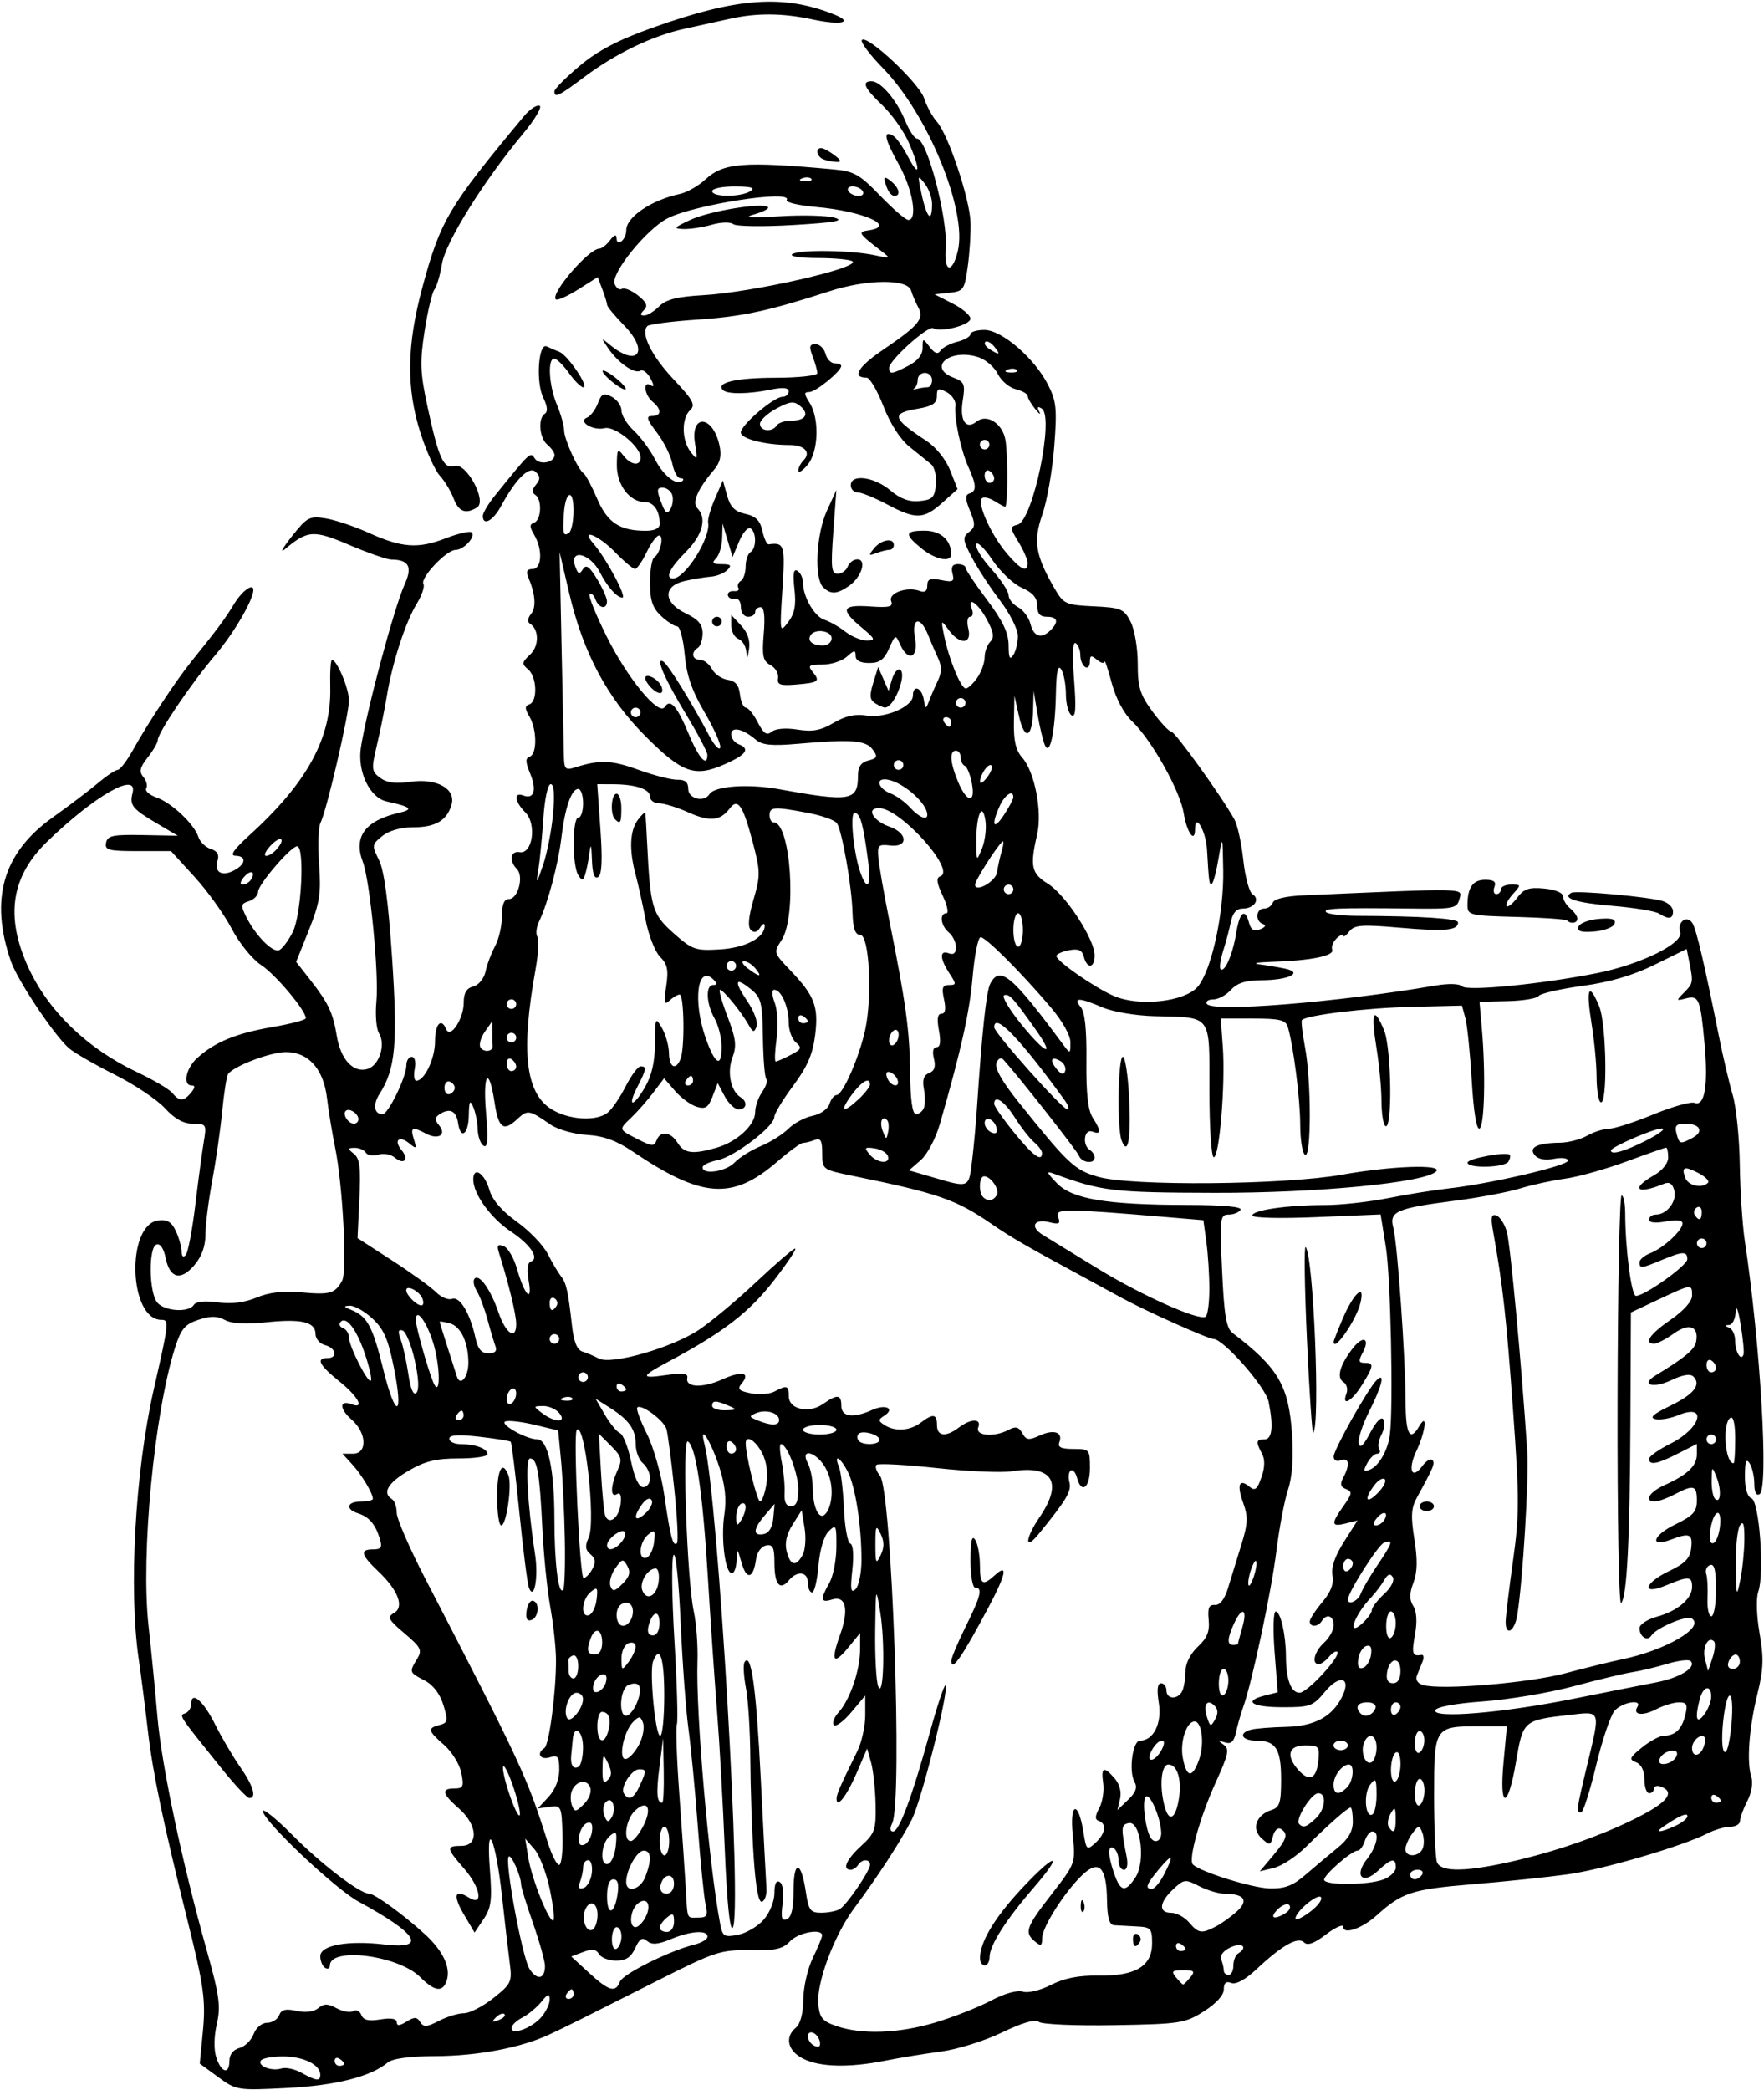 <?xml version="1.0" encoding="UTF-8"?>
<svg version="1.1" viewBox="0 0 345.94 409.69" xmlns="http://www.w3.org/2000/svg">
<path d="m42.791 407.2-3.615-2.644 0.593-6.108c0.607-6.256 0.232-8.995-3.019-22.045-4.74-19.027-6.781-28.795-7.739-37.031-0.569-4.898-1.378-11.225-1.796-14.059-2.014-13.646-0.724-36.818 2.949-52.972 2.981-13.109 3.034-13.594 1.493-13.594-6.425 0-6.971-18.725-0.569-19.499 1.733-0.209 2.599 0.335 3.427 2.154 0.61 1.339 1.109 3.131 1.109 3.983 0 0.928 0.322 1.192 0.803 0.659 0.442-0.49 1.285-4.898 1.874-9.797 0.589-4.898 1.338-10.488 1.663-12.422 0.571-3.388 0.494-3.516-2.115-3.516-1.857 0-3.589-0.96-5.513-3.055-1.543-1.68-5.97-4.641-9.837-6.578-3.867-1.938-7.893-4.254-8.945-5.148-2.826-2.399-10.121-13.314-11.425-17.094-4.187-12.137-1.556-21.221 8.15-28.146 3.237-2.309 7.26-5.358 8.942-6.776 1.681-1.418 3.423-2.581 3.871-2.585 0.448-4e-3 1.812-1.797 3.031-3.984 2.908-5.216 8.409-13.547 11.364-17.209 5.116-6.341 6.683-8.45 8.454-11.377 1.518-2.51 3.745-4.111 3.745-2.693 0 1.921-3.841 8.499-7.42 12.707-4.785 5.626-11.33 15.295-11.33 16.737 0 0.488-0.885 2.011-1.966 3.386-1.553 1.974-1.733 2.78-0.857 3.835 0.61 0.735 0.862 1.736 0.561 2.224-0.302 0.488 0.611 1.295 2.029 1.794 2.98 1.049 7.417 5.239 8.217 7.76 0.302 0.953 1.39 1.999 2.416 2.325 1.289 0.409 1.697 1.124 1.32 2.313-0.713 2.247 0.874 3.166 3.261 1.889 2.329-1.247 2.468-2.808 0.254-2.865-1.157-0.03-0.36-1.205 2.7-3.984 11.339-10.297 16.14-19.065 15.892-29.02-0.074-2.965 0.079-5.391 0.339-5.391 0.976 0 3.334 5.624 3.334 7.951 0 2.759-4.425 21.773-5.578 23.967-0.419 0.797-0.546 4.463-0.282 8.147 0.412 5.752 0.127 7.577-2.01 12.917l-2.49 6.219 2.701 3.446c3.625 4.626 4.513 6.493 5.275 11.097 0.768 4.64 3.289 7.315 6.065 6.434 2.283-0.724 3.566-4.805 2.2-6.993-0.526-0.842-0.753-3.651-0.504-6.242 0.519-5.404-1.258-23.663-2.662-27.357-1.877-4.936 0.463-8.093 7.129-9.617 2.912-0.666 2.345-1.177-2.466-2.224-3.333-0.726-5.781-5.897-5.032-10.633 1.196-7.562 6.555-27.497 8.602-31.995 1.541-3.388 0.784-4.758-2.646-4.79-0.848-7e-3 -4.545-1.292-8.215-2.854-7.062-3.005-8.166-2.931-12.684 0.85-0.999 0.836-0.371-0.311 1.396-2.548 2.974-3.766 3.464-4.028 6.601-3.526 1.864 0.298 5.665 1.57 8.447 2.827 6.551 2.959 9.681 3.179 15.158 1.067 2.461-0.949 4.736-1.464 5.056-1.145 0.845 0.845-1.55 3.439-3.174 3.439-1.772 0-6.988 5.539-6.286 6.675 0.292 0.473-0.302 2.223-1.32 3.889-2.212 3.619-4.787 11.56-5.848 18.03-0.423 2.578-1.305 6.946-1.962 9.706-1.109 4.665-1.063 5.115 0.653 6.387 1.302 0.965 3.038 1.193 5.893 0.774 5.191-0.763 9.023 1.375 8.092 4.513-0.916 3.091-3.158 4.401-7.527 4.401-2.421 0-4.753 0.662-6.06 1.72-2.036 1.649-2.062 1.845-0.637 4.703 1.015 2.035 1.831 8.135 2.57 19.208 1.124 16.85 0.669 21.756-2.475 26.661-1.35 2.106-1.061 3.958 0.617 3.958 1.096 0 4.654-7.303 4.654-9.551 0-0.934 0.471-1.699 1.047-1.699 0.611 0 0.86 0.976 0.599 2.344-0.246 1.289-0.109 2.344 0.306 2.344 1.608 0 3.673-4.333 3.673-7.709 0-3.438 1.217-4.745 2.207-2.369 0.793 1.905 3.418-2.08 3.418-5.189 0-1.938 0.543-2.863 1.885-3.214 1.075-0.281 2.109-1.553 2.405-2.959 0.286-1.356 1.125-3.586 1.865-4.955 0.74-1.369 1.345-4.005 1.345-5.859 0-2.352 0.42-3.371 1.388-3.371 1.773 0 2.948-4.476 1.543-5.881-1.591-1.591-1.268-3.613 0.526-3.301 2.544 0.443 3.41-5.514 1.132-7.792-2.109-2.109-2.345-4.071-0.4-3.324 2.106 0.808 2.687-1.058 1.341-4.307-0.93-2.245-0.951-3.016-0.09-3.303 1.471-0.49 1.441-5.33-0.049-7.853-0.938-1.588-0.938-2.07 0-2.409 1.647-0.596 1.462-5.423-0.263-6.854-1.275-1.058-1.231-1.38 0.39-2.891 1.813-1.689 1.785-4.955-0.052-6.09-0.508-0.314-0.415-1.086 0.223-1.855 1.066-1.284 0.881-3.87-0.513-7.188-0.491-1.168-0.256-1.641 0.817-1.641 1.84 0 2.031-3.825 0.335-6.698-0.938-1.588-0.938-2.07 0-2.409 1.42-0.514 1.562-4.604 0.189-5.452-0.669-0.413-0.621-1.043 0.148-1.97 0.884-1.065 0.879-1.61-0.02-2.495-1.283-1.263-3.903 1.308-6.836 6.708-1.569 2.889-3.559 3.95-3.559 1.897 0-0.574 1.07-2.367 2.377-3.984 7.049-8.722 6.933-8.614 7.824-7.258 0.888 1.351 3.861 0.815 3.861-0.696 0-0.469-0.633-1.377-1.406-2.019-1.588-1.318-1.89-5.215-0.472-6.092 0.597-0.369 0.481-1.488-0.321-3.102-1.491-2.999-0.975-10.853 0.662-10.069 0.588 0.282 1.702 0.758 2.475 1.059 1.653 0.643 5.926 6.954 4.708 6.954-0.457 0-1.732-1.266-2.833-2.812s-2.396-2.812-2.876-2.812c-1.347 0-1.035 5.3 0.533 9.051 0.773 1.851 1.406 4.093 1.406 4.982 0 1.761 2.696 7.7 3.852 8.486 0.395 0.268 1.575 2.489 2.624 4.934 2.014 4.698 4.432 6.297 9.523 6.297 1.75 0 2.752-0.484 2.752-1.33 0-2.585-1.16-4.295-2.913-4.295-2.975 0-5.528-3.375-5.495-7.266 0.026-3.124 0.169-3.333 1.275-1.875 1.466 1.932 3.382 2.164 3.382 0.41 0-2.137-5.032-6.246-7.05-5.757-2.28 0.552-5.355-1.317-3.436-2.088 0.678-0.273 1.623-1.523 2.1-2.779 0.735-1.934 1.156-2.129 2.752-1.275 1.036 0.555 1.884 1.764 1.884 2.687 0 0.923 1.096 2.701 2.435 3.951 1.339 1.25 3.22 3.803 4.179 5.673 1.638 3.195 4.294 5.223 5.395 4.122 0.27-0.27 0.051-0.491-0.486-0.491-0.537 0-1.234-1.285-1.548-2.856s-1.683-4.313-3.041-6.094c-1.977-2.592-2.167-3.238-0.952-3.238 1.901 0 1.952-1.285 0.111-2.812-1.608-1.334-1.94-4.191-0.375-3.223 0.714 0.442 0.7 0.019-0.047-1.377-0.593-1.108-1.478-1.767-1.967-1.465-1.135 0.702-4.38-1.561-6.304-4.395-1.443-2.126-1.432-2.148 0.32-0.697 5.491 4.544 7.821 1.353 2.78-3.808-1.823-1.867-3.314-3.665-3.314-3.996 0-0.331-0.415-1.694-0.922-3.029l-0.922-2.426-3.854 2.433c-2.119 1.338-4.082 2.204-4.361 1.926-1.115-1.115 6.468-9.941 8.54-9.941 0.464 0 1.404-0.738 2.089-1.641 0.827-1.09 1.255-1.228 1.275-0.413 0.044 1.835 1.905 0.328 1.905-1.543 0-2.595 4.88-5.901 10.507-7.119 1.396-0.302 3.637-1.568 4.981-2.813 3.575-3.313 7.446-3.623 25.172-2.01 4.024 0.366 5.109 0.979 9.144 5.165 2.518 2.612 4.998 4.75 5.512 4.75 1.914 0 0.84-6.109-1.94-11.035-2.759-4.889-3.076-6.731-0.93-5.405 0.555 0.343 1.83 2.178 2.833 4.078 2.349 4.446 2.444 2.496 0.137-2.796-0.974-2.234-3.294-5.516-5.156-7.293-3.582-3.418-4.178-4.738-2.142-4.738 1.792 0 4.91 3.661 6.588 7.734 0.797 1.934 1.841 3.516 2.32 3.516 1.971 0 6.114 15.845 5.632 21.542-0.397 4.69 1.291 5.017 2.377 0.461 1.878-7.873-5.874-26.784-14.677-35.807-2.629-2.694-4.49-5.188-4.136-5.542 1.069-1.069 11.25 8.473 12.197 11.433 0.485 1.517 1.624 3.602 2.531 4.633 2.232 2.539 6.418 15.076 6.576 19.696 0.071 2.058-0.173 5.933-0.542 8.613-0.632 4.591-0.839 4.89-3.593 5.182l-2.922 0.31 3.516 1.789c1.934 0.984 3.516 2.324 3.516 2.979 0 1.259-5.849 2.764-7.287 1.875-0.987-0.61-8.65 6.268-8.65 7.764 0 1.336 0.511 1.28 3.797-0.42 1.771-0.916 2.766-2.161 2.766-3.46 0-1.987 0.029-1.992 1.388-0.21 0.987 1.294 1.599 1.503 2.119 0.722 0.402-0.604 1.886-1.388 3.299-1.742 1.413-0.355 2.569-1.021 2.569-1.481 0-0.46 1.231-0.836 2.736-0.836 3.406 0 9.797 5.495 12.468 10.72 1.657 3.242 1.806 4.717 1.228 12.188-0.362 4.674-1.411 10.651-2.331 13.281-1.829 5.227-1.355 8.051 2.443 14.57 1.731 2.971 2.159 3.163 7.644 3.427 5.341 0.257 5.924 0.499 7.218 3 0.781 1.51 1.407 5.163 1.407 8.208 0 4.656 0.438 6.083 2.894 9.422 1.591 2.164 3.251 3.935 3.688 3.935 0.744 0 9.971 12.835 12.387 17.23 0.601 1.094 1.382 4.676 1.734 7.96 0.352 3.284 1.166 6.295 1.808 6.692 1.573 0.972 0.316 2.806-1.923 2.806-1.215 0-1.971 0.84-2.321 2.578-0.286 1.418-0.965 3.981-1.51 5.695-0.545 1.714-0.776 3.333-0.512 3.596 0.789 0.789 2.404-2.935 3.064-7.064 0.666-4.166 1.737-5.008 2.526-1.988 0.354 1.354 0.961 1.699 2.171 1.234 1.019-0.391 1.238-0.792 0.556-1.02-1.577-0.526-1.408-3.031 0.204-3.031 0.73 0 1.504-0.527 1.72-1.172 0.241-0.721 2.524-1.266 5.938-1.417 32.634-1.444 31.234-1.476 30.667 0.694-0.49 1.874-1.081 1.991-9.54 1.888-14.274-0.173-17.348-0.042-16.594 0.71 0.388 0.387 3.095 0.711 6.016 0.72 12.606 0.04 19.842 0.51 19.842 1.289 0 1.575-2.536 1.808-11.344 1.042-7.564-0.658-8.979-0.554-9.985 0.731-0.645 0.824-1.172 1.19-1.172 0.813 0-0.377-0.58-0.143-1.289 0.519-0.709 0.662-1.108 1.675-0.887 2.25 0.461 1.202-4.299 2.153-11.886 2.375-2.836 0.083-3.891 0.309-2.344 0.502 1.547 0.193 3.845 0.581 5.107 0.861 3.529 0.785 0.493 2.225-4.728 2.242-3.104 0.01-4.782 0.538-6.005 1.889-0.933 1.031-2.5 1.875-3.482 1.875s-1.541 0.395-1.243 0.877c1.03 1.667 25.471-0.291 44.759-3.587 2.663-0.455 4.769-0.394 5.318 0.155 0.994 0.994 15.792-0.469 26.525-2.621 8.561-1.717 16.914-5.851 16.223-8.029-0.639-2.014 1.349-3.446 2.407-1.734 0.771 1.248 2.382 8.121 5.148 21.97 0.824 4.125 2.06 9.398 2.748 11.719 0.687 2.32 1.311 8.438 1.387 13.594 0.076 5.156 0.519 11.906 0.985 15 3.075 20.406 4.718 48.514 2.903 49.635-0.644 0.398-1.027-0.343-1.036-2.002-8e-3 -1.448-0.423-3.266-0.923-4.04-0.668-1.033-0.913-0.375-0.923 2.478-9e-3 2.463 0.463 4.067 1.29 4.384 1.545 0.593 2.576 14.794 1.329 18.307-0.449 1.266-0.34 4.733 0.257 8.161 0.846 4.86 0.769 7.049-0.421 11.862-1.649 6.668-2.141 13.387-1.195 16.307 0.369 1.137 0.039 3.115-0.781 4.688-0.78 1.496-1.421 3.248-1.424 3.892-3e-3 0.645-0.87 1.172-1.927 1.172-1.057 0-3.061 0.585-4.453 1.299-4.864 2.496-20.401 7.051-27.375 8.027-3.867 0.541-12.292 1.419-18.723 1.95-11.879 0.983-13.83 1.615-18.777 6.084-2.855 2.579-6.562 3.866-6.562 2.28 0-0.612-1.512 0.042-3.361 1.451-2.347 1.79-3.657 2.266-4.345 1.579-1.194-1.194-4.338 0.584-9.338 5.28-2.162 2.03-3.999 3.029-4.922 2.675-1.029-0.395-1.472-0.013-1.472 1.269 0 1.132-1.495 2.778-3.908 4.301-3.699 2.335-4.637 2.48-17.578 2.707-7.519 0.132-14.168-0.156-14.777-0.64-0.732-0.582-3.183 0.121-7.246 2.081-3.398 1.639-8.765 3.309-12.019 3.74-3.233 0.428-8.152 1.232-10.929 1.787-7.055 1.408-12.844 1.256-16.09-0.422-3.01-1.556-3.604-4.207-1.36-6.07 0.869-0.721 1.418-2.826 1.438-5.505 0.018-2.386 0.847-6.026 1.843-8.088s1.826-4.066 1.843-4.453c0.067-1.475-4.661-0.619-6.3 1.141-1.394 1.496-2.873 1.824-7.843 1.739-5.77-0.098-6.829 0.251-18.241 6.012-15.803 7.978-17.132 8.639-21.05 10.483-5.525 2.6-14.078 4.228-22.398 4.263-5.12 0.022-8.415 0.468-9.375 1.27-3.306 2.763-10.191 4.5-19.761 4.986-9.676 0.491-9.905 0.455-13.459-2.145zm20.021-0.459c0-1.951-3.23-3.559-7.21-3.589-2.161-0.016-4.162 0.348-4.448 0.809-0.674 1.09 2.11 2.152 4.056 1.546 0.83-0.258 2.563 0.113 3.852 0.824 2.991 1.651 3.75 1.734 3.75 0.409zm-17.812-2.769c0-1.198 0.758-2.161 1.947-2.472 1.071-0.28 2.326-1.506 2.789-2.725 0.481-1.266 1.613-2.216 2.64-2.216 0.989 0 2.054-0.666 2.366-1.481 0.426-1.111 1.282-1.324 3.42-0.855 1.766 0.388 3.385 0.184 4.252-0.535 1.115-0.925 1.853-0.919 3.622 0.028 1.222 0.654 2.688 0.902 3.256 0.551 0.568-0.351 1.274-0.011 1.569 0.756 0.389 1.013 1.414 1.252 3.743 0.874 2.08-0.338 3.208-0.145 3.208 0.547 0 0.762 0.545 0.731 1.904-0.112 1.547-0.959 2.05-0.944 2.688 0.08 0.648 1.041 1.288 1 3.675-0.234 1.59-0.822 3.8-1.495 4.911-1.495 1.112 0 3.702-1.331 5.756-2.958 3.502-2.774 3.704-3.197 3.228-6.797-0.279-2.111-0.963-8.013-1.521-13.116-1.247-11.416-3.184-15.695-2.379-5.254 0.458 5.93 0.265 7.445-1.232 9.671l-1.774 2.639-2.042-3.461c-2.26-3.83-1.912-5.165 0.89-3.415 2.995 1.871 2.341-1.978-0.98-5.76-3.417-3.892-3.467-4.362-0.469-4.362 3.457 0 3.194-4.111-0.469-7.325-3.31-2.905-3.535-3.925-0.863-3.925 1.699 0 1.871-0.391 1.341-3.047-0.335-1.676-1.845-4.132-3.356-5.459-3.238-2.843-3.347-3.306-0.929-3.939 1.639-0.429 1.714-0.816 0.759-3.927-0.676-2.203-2.012-3.945-3.694-4.814-3.018-1.561-3.037-1.614-1.462-4.208 1.048-1.727 0.785-2.259-2.478-5.022-3.17-2.684-3.442-3.207-2.067-3.977 2.095-1.173 0.854-4.464-3.095-8.205-3.401-3.221-3.64-4.278-0.969-4.278 1.577 0 1.817-0.394 1.292-2.109-0.868-2.831-2.101-4.266-4.252-4.949-2.567-0.815-2.209-2.317 0.553-2.317 1.289 0 2.344-0.239 2.344-0.53 0-1.071-2.162-4.684-4.031-6.735l-1.921-2.109h2.038c2.893 0 2.725-4.103-0.273-6.71-2.401-2.087-2.402-3.913-2e-3 -2.993 2.668 1.024 1.332-1.495-2.374-4.473-3.955-3.178-4.67-4.575-2.344-4.575 2.074 0 1.71-1.971-0.469-2.541-1.031-0.27-1.875-1.256-1.875-2.193 0-2.365-2.799-3.017-9.752-2.273-3.903 0.418-6.649 0.262-7.988-0.455-1.524-0.815-2.843-0.826-5.217-0.043-2.646 0.873-3.412 1.786-4.578 5.448-4.093 12.86-6.742 40.635-5.203 54.556 0.541 4.898 1.326 12.914 1.742 17.812 0.808 9.491 4.808 28.452 9.633 45.664 2.526 9.009 2.813 11.089 2.014 14.58-0.57 2.489-0.604 5.056-0.089 6.601 1 3.002 2.562 3.347 2.562 0.567zm37.412-16.364c-4.275-4.275-17.724-5.995-17.724-2.266 0 0.559-0.422 0.755-0.938 0.437s-0.938-1.344-0.938-2.279c0-2.166 5.391-3.141 12.646-2.289 8.387 0.986 6.504-2.091-5.146-8.41-4.591-2.49-18.75-15.882-18.75-17.735 0-0.63 2.637 1.511 5.859 4.756 5.629 5.669 13.171 11.425 14.969 11.425 1.074 0 6.758 4.125 10.903 7.914 3.576 3.268 5.132 6.537 4.323 9.085-0.76 2.394-2.37 2.197-5.205-0.638zm-38.902-40.843c-8.635-10.752-8.43-10.441-7.182-10.884 0.645-0.229 1.172-1.048 1.172-1.822 0-2.674 2.353-0.668 4.688 3.997 1.289 2.575 3.504 6.343 4.922 8.373 2.575 3.685 3.278 6.067 1.791 6.067-0.433 0-2.859-2.579-5.391-5.732zm23.99 57.819c0-0.227-0.422-0.674-0.938-0.993s-0.938-0.133-0.938 0.413 0.422 0.993 0.938 0.993 0.938-0.186 0.938-0.413zm93.152-4.743c-0.571-1.487-2.214-1.951-2.214-0.625 0 0.991 1.025 2.031 2.002 2.031 0.414 0 0.509-0.633 0.212-1.406zm-54.48-4.404c0.902-1.044 1.631-2.589 1.62-3.434-0.017-1.251-0.322-1.165-1.641 0.463-0.891 1.1-2.569 2.486-3.729 3.08-1.16 0.594-2.109 1.516-2.109 2.048 0 1.475 3.989 7e-3 5.859-2.156zm77.245 1.073c3.535-1.059 8.433-2.985 10.885-4.28 2.668-1.409 5.188-2.124 6.275-1.779 1.03 0.327 3.429-0.247 5.542-1.324 2.591-1.322 5.426-1.877 9.31-1.822 7.279 0.102 10.508-1.84 10.508-6.321 0-2.926-0.238-3.185-3.047-3.316-1.676-0.079-3.649-0.186-4.385-0.238-0.965-0.069-1.358-1.453-1.409-4.969-0.093-6.433-1.572-7.952-4.794-4.925-3.432 3.224-7.928 10.271-7.928 12.425 0 1.52-0.238 1.632-1.406 0.662-2.135-1.772-1.779-2.78 3.289-9.308 4.676-6.024 4.678-6.03 4.119-11.596-0.641-6.386 1.085-6.859 2.09-0.572 0.571 3.57 0.67 3.661 2.346 2.145 1.972-1.784 2.284-3.771 0.678-4.307-0.789-0.263-0.766-0.93 0.091-2.53 0.639-1.195 0.984-3.389 0.766-4.877-0.464-3.161 0.142-3.4 2.282-0.9 0.937 1.094 1.341 2.663 1.026 3.984l-0.52 2.18 2.1-2.006c1.523-1.454 1.866-2.424 1.248-3.529-1.16-2.073-0.366-8.059 1.069-8.059 2.645 0 4.343-3.38 3.704-7.374-0.419-2.618-0.277-3.876 0.438-3.876 0.582 0 1.057 0.633 1.057 1.406 0 1.867 2.458 1.808 3.181-0.077 0.313-0.816 0.569-2.56 0.569-3.877 0-1.367 1.034-3.353 2.412-4.63 1.819-1.686 2.34-2.981 2.118-5.264-0.226-2.324 0.06-3.002 1.228-2.916 0.978 0.072 1.893-1.102 2.558-3.281 0.57-1.866 1.739-5.661 2.599-8.432 1.312-4.226 1.375-5.56 0.394-8.273-1.297-3.587-0.804-4.878 1.221-3.198 1.078 0.895 1.519 0.551 2.35-1.834 0.683-1.958 0.717-3.508 0.102-4.656-1.244-2.325-1.165-2.782 0.485-2.782 1.519 0 1.797-2.498 0.822-7.372-0.579-2.893-8.847-12.315-10.808-12.315-1.053 0-13.541-5.596-18.139-8.128-1.547-0.852-4.922-2.688-7.5-4.081-11.058-5.973-14.055-7.706-17.887-10.342-6.982-4.804-10.424-5.993-27.348-9.451-5.804-1.186-5.859-1.227-5.859-4.385 0-2.522-0.31-3.069-1.483-2.619-0.816 0.313-1.845 0.569-2.287 0.569-0.442 0-2.708 1.648-5.036 3.663-8.79 7.607-14.767 7.197-28.312-1.944-3.211-2.167-5.745-3.088-9.056-3.29-2.529-0.154-5.725-1.06-7.103-2.014-4.233-2.929-4.503-2.97-6.594-1.023-2.656 2.475-3.636 1.72-4.403-3.395-1.075-7.169-2.313-5.677-1.663 2.006 0.454 5.375 0.332 7.057-0.476 6.558-0.598-0.37-1.117-1.807-1.153-3.195-0.036-1.387-0.428-3.366-0.872-4.398-0.646-1.504-0.819-1.18-0.872 1.641-0.071 3.769-1.614 4.852-2.11 1.48-0.346-2.353-1.601-2.984-3.521-1.77-1.079 0.682-1.117 1.127-0.189 2.245 1.538 1.853-0.171 2.906-2.603 1.605-2.672-1.43-3.098-1.227-2.353 1.121 0.597 1.88 0.502 1.965-0.897 0.804-1.97-1.635-3.132-0.631-1.519 1.313 1.534 1.849 0.495 2.984-1.339 1.462-0.761-0.632-2.212-0.886-3.225-0.564-1.013 0.321-2.112 0.145-2.444-0.391-0.332-0.537-1.316-0.962-2.188-0.946-1.411 0.026-1.427 0.155-0.142 1.172 1.149 0.909 1.368 2.712 1.075 8.832l-0.369 7.69 6.788 4.391c3.734 2.415 7.607 5.21 8.607 6.21 1 1 2.416 1.59 3.145 1.31 1.495-0.574 3.556 2.858 4.584 7.63 0.478 2.22 1.172 3.047 2.557 3.047 1.268 0 1.729-0.449 1.384-1.348-0.284-0.741-0.994-3.117-1.576-5.28-0.582-2.163-1.539-4.701-2.126-5.641-0.587-0.94-0.762-2.013-0.39-2.386 0.938-0.938 3.161 2.216 4.669 6.627 1.443 4.221 3.494 5.546 3.478 2.246-9e-3 -1.86-1.46-7.82-3.446-14.155-0.387-1.234-0.135-1.507 0.992-1.075 0.831 0.319 2.007 2.329 2.615 4.467 1.474 5.19 3.08 6.833 2.282 2.334-0.382-2.149-0.229-3.555 0.409-3.768 1.775-0.592-0.041-3.344-3.884-5.888-3.948-2.613-7.384-7.353-7.389-10.197-0.005-2.7 2.22-1.268 3.168 2.038 0.561 1.957 2.409 4.101 5.365 6.225 2.48 1.782 5.212 4.624 6.072 6.316 0.86 1.692 2.013 3.639 2.563 4.327 1.083 1.354 1.429 2.897 2.202 9.831 0.343 3.079 0.997 4.669 2.05 4.99 0.85 0.259 2.287 0.868 3.192 1.352 2.467 1.319 14.488-2.139 19.729-5.677 2.425-1.637 7.403-5.793 11.063-9.236 3.659-3.443 7.105-6.425 7.657-6.626 0.552-0.201-1.266 2.574-4.041 6.166-4.864 6.299-9.992 10.254-20.686 15.955-5.539 2.953-5.639 3.413-0.582 2.679 3.362-0.488 4.41-0.357 4.219 0.527-0.414 1.914 2.987 2.059 6.901 0.295 3.845-1.734 5.565-1.343 3.745 0.851-0.88 1.061-0.536 1.419 1.818 1.89 1.597 0.319 3.686 0.163 4.641-0.349 2.436-1.304 2.797-1.183 2.797 0.928 0 2.562 3.952 3.452 6.72 1.513 2.811-1.969 3.592-1.886 3.592 0.38 0 2.163 2.358 2.469 6.054 0.785 2.635-1.201 4.554-0.272 2.357 1.141-1.21 0.778-1.207 0.999 0.027 1.81 2.035 1.336 4.994 1.158 7.086-0.425 2.477-1.873 3.226-1.771 3.226 0.439 0 2.215 1.737 2.417 4.274 0.499 2.399-1.815 4.516-1.831 3.825-0.03-0.641 1.67 3.168 1.965 5.976 0.463 1.355-0.725 1.971-0.572 2.661 0.66 0.767 1.37 1.263 1.438 3.402 0.463 2.808-1.28 4.623-0.659 3.863 1.321-0.372 0.968 0.348 1.311 2.749 1.311 3.169 0 3.252 0.096 3.252 3.75 0 3.902-1.684 5.153-2.538 1.886-0.268-1.026-0.822-1.658-1.23-1.405s-0.526 1.287-0.262 2.298c0.455 1.741-0.526 3.395-6.018 10.137-2.848 3.496-2.69 0.921 0.205-3.339 4.616-6.793 2.519-10.226-5.468-8.949-1.976 0.316-8.627 0.029-14.78-0.637-6.153-0.666-11.452-0.947-11.775-0.624-0.323 0.323-0.014 1.28 0.687 2.124 2.324 2.8 4.482 63.881 2.407 68.118-0.501 1.023-0.438 1.641 0.167 1.641 1.203 0 3.759-6.889 7.217-19.45 1.454-5.283 2.83-9.42 3.058-9.193 0.765 0.765-4.693 22.513-6.59 26.26-2.126 4.199-6.639 11.148-11.288 17.383-3.939 5.282-7.462 14.691-7.063 18.862 0.256 2.676 0.814 3.344 3.584 4.288 4.981 1.699 12.22 1.437 19.354-0.7zm8.771-12.637c0-3.106 2.797-7.815 7.942-13.372 6.781-7.324 8.841-7.664 2.584-0.426-5.485 6.346-8.643 11.309-8.647 13.594-2e-3 0.902-0.425 1.641-0.941 1.641-0.516 0-0.938-0.646-0.938-1.436zm30-3.775c0-0.804 0.429-1.197 0.953-0.873s0.71 0.982 0.413 1.462c-0.804 1.3-1.366 1.058-1.366-0.589zm-10.238-6.585c0.045-1.092 0.267-1.314 0.566-0.566 0.271 0.677 0.238 1.485-0.074 1.797-0.312 0.312-0.533-0.242-0.492-1.23zm-25.387-47.919c0-0.566 1.266-3.58 2.812-6.697 2.987-6.02 3.386-7.649 1.875-7.649-0.518 0-0.931-2.412-0.923-5.391 0.01-3.826 0.278-4.982 0.923-3.984 0.5 0.773 0.915 2.988 0.923 4.922 0.016 3.916 0.488 4.226 2.987 1.964 2.588-2.342 2.12-0.095-1.332 6.398-5.166 9.717-7.266 12.733-7.266 10.437zm-87.631 69.272c-0.289-0.289-1.045-6e-4 -1.681 0.64-0.919 0.926-0.811 1.034 0.525 0.525 0.925-0.352 1.445-0.876 1.156-1.165zm13.569-3.931c0-0.516-0.186-0.938-0.413-0.938s-0.674 0.422-0.993 0.938c-0.319 0.516-0.133 0.938 0.413 0.938 0.546 0 0.993-0.422 0.993-0.938zm9.075-2.446c0.578-1.505 9.716-6.053 14.597-7.263 1.418-0.352 2.578-1.053 2.578-1.559 0-1.35-3.327-1.121-7.192 0.493-2.506 1.047-3.706 1.144-4.634 0.373-0.97-0.805-1.503-0.49-2.364 1.4-0.81 1.779-1.819 2.439-3.727 2.439-1.438 0-2.953-0.581-3.365-1.292-0.556-0.957-1.357-1.063-3.094-0.406l-2.344 0.886 3.502 3.219c3.891 3.576 5.185 3.943 6.042 1.711zm111.86-0.836c0.989-1.192 0.775-1.406-1.406-1.406s-2.395 0.214-1.406 1.406c0.642 0.773 1.275 1.406 1.406 1.406s0.764-0.633 1.406-1.406zm-126.56-2.236c0-0.911-1.055-4.675-2.344-8.365s-2.344-7.111-2.344-7.602c0-1.633-1.919-5.972-2.42-5.471-0.856 0.856 2.657 19.828 4.078 22.025 1.492 2.307 3.029 2.009 3.029-0.587zm135-0.053c0-1.001 0.422-2.08 0.938-2.399 2.002-1.237 0.809-2.245-1.442-1.219-1.445 0.658-2.182 1.601-1.875 2.4 0.278 0.724 0.505 1.703 0.505 2.177 0 0.473 0.422 0.861 0.938 0.861 0.516 0 0.938-0.819 0.938-1.82zm-120-5.736c0-1.001-0.422-1.82-0.938-1.82s-0.938 1.08-0.938 2.399c0 1.361 0.406 2.148 0.938 1.82 0.516-0.319 0.938-1.398 0.938-2.399zm110.62 2.454c0-0.227-0.422-0.674-0.938-0.993-0.516-0.319-0.938-0.133-0.938 0.413s0.422 0.993 0.938 0.993c0.516 0 0.938-0.186 0.938-0.413zm-82.734-5.732c1.187-1.349 2.109-3.628 2.109-5.213 0-1.831 0.365-2.59 1.045-2.17 0.619 0.383 0.85 2.096 0.567 4.207-0.374 2.789-0.194 3.453 0.83 3.059 0.898-0.344 1.308-2.105 1.308-5.613 0-6.034 1.481-5.925 2.396 0.177 0.563 3.756 0.889 4.195 3.101 4.183 1.359-7e-3 2.974-0.334 3.587-0.724 1.423-0.905 5.916-7.496 5.916-8.679 0-1.18-1.607-1.151-2.344 0.042-0.319 0.516-0.976 0.938-1.462 0.938-1.73 0-0.836-2.022 2.064-4.672 2.694-2.461 2.937-3.158 2.833-8.15-0.062-3.003-0.461-6.693-0.885-8.201l-0.772-2.742-2.064 4.798c-1.946 4.523-3.933 7.067-3.933 5.036 0-0.88 0.723-2.536 4.084-9.348 0.847-1.718 1.541-4.866 1.541-6.996v-3.873l-2.721 3.246c-1.497 1.785-3.041 2.932-3.432 2.549-0.391-0.384 0.03-1.516 0.935-2.516 2.21-2.442 4.196-8.231 4.205-12.255l7e-3 -3.281-2.268 2.776c-2.982 3.649-3.554 2.827-1.673-2.405 1.806-5.022 1.157-7.814-1.611-6.935-2.202 0.699-2.312-0.064-0.473-3.28 0.737-1.289 1.355-4.438 1.373-6.998 0.031-4.34-0.072-4.549-1.526-3.095-0.933 0.933-1.733 3.651-1.991 6.763-0.237 2.862-0.801 5.204-1.253 5.204s-0.821-0.844-0.821-1.875c0-2.204-2.088-2.471-3.741-0.479-1.744 2.102-2.821 0.806-2.821-3.395 0-3.078-0.299-3.707-1.641-3.451-0.923 0.176-1.778 1.334-1.954 2.647-0.516 3.841-1.844 4.227-2.823 0.821-0.87-3.027-0.917-3.054-0.997-0.596-0.046 1.418-0.469 2.578-0.94 2.578-1.309 0-2.172-6.836-1.461-11.576 0.442-2.948 0.144-5.745-0.984-9.219-1.693-5.218-4.023-8.828-2.916-4.518 2.681 10.433 7.479 92.861 5.519 94.821-0.554 0.554-1.128-5.166-1.536-15.328-0.359-8.917-1.038-21.064-1.51-26.993s-1.296-17.953-1.831-26.719c-1.007-16.486-2.321-25.335-3.908-26.316-1.141-0.705-0.162 27.262 1.165 33.324 0.505 2.308 0.832 6.737 0.725 9.844-0.344 9.989 2.253 39.956 4.458 51.449 0.466 2.429 0.786 2.624 3.464 2.11 1.623-0.311 3.9-1.644 5.06-2.963zm-1.961-12.34c-0.334-5.044-0.628-13.601-0.653-19.015-0.025-5.414-0.411-11.739-0.858-14.054s-0.57-4.603-0.274-5.082c1.3-2.104 2.287 4.992 3.181 22.887 0.529 10.57 1.03 20.231 1.114 21.468 0.084 1.237-0.31 2.411-0.875 2.608-0.675 0.236-1.237-2.788-1.636-8.811zm-30.617 11.399c0-2.522-1.622-3.1-2.474-0.882-0.72 1.878 0.343 4.487 1.529 3.754 0.519-0.321 0.944-1.613 0.944-2.872zm15 1.347c0-1.662-0.231-1.798-1.406-0.823-0.773 0.642-1.406 1.537-1.406 1.99s0.633 0.823 1.406 0.823c0.808 0 1.406-0.846 1.406-1.99zm106.23 0.935c1.126-0.58 3.002-1.923 4.167-2.985 2.354-2.145 1.466-3.42-2.4-3.446-1.186-7e-3 -3.444-0.68-5.018-1.494-2.72-1.406-2.973-1.375-5.11 0.632-2.741 2.575-2.901 4.598-0.364 4.598 1.036 0 2.607 0.844 3.49 1.875 1.855 2.167 2.442 2.259 5.235 0.82zm-111.85-1.777c1.304-2.437 0.316-4.231-1.5-2.724-1.494 1.24-1.8 4.618-0.418 4.618 0.497 0 1.361-0.852 1.918-1.894zm-18.771-5.656c-0.668-3.147-2.02-6.638-3.005-7.758l-1.791-2.036 0.609 3.75c0.687 4.232 4.202 12.964 4.927 12.239 0.261-0.261-0.072-3.049-0.74-6.196zm151.28 1.706c-0.561-0.907-5.021 2.789-5.021 4.161 0 0.441 1.249-0.121 2.776-1.25 1.527-1.129 2.537-2.439 2.245-2.911zm-120.7 1.391c-0.319-1.418-1.004-8.273-1.521-15.234-0.517-6.961-1.346-15.609-1.842-19.219-0.496-3.609-1.188-13.045-1.537-20.968-0.353-8.013-0.967-13.813-1.383-13.069-0.411 0.735-0.336 8.247 0.168 16.694 0.504 8.446 0.72 15.868 0.48 16.493-0.24 0.625-0.023 6.767 0.481 13.65 0.504 6.883 1.065 15.045 1.246 18.139 0.397 6.779 0.115 6.094 2.504 6.094 1.681 0 1.895-0.395 1.403-2.578zm113.77 1.677c0.758-0.48 1.065-1.186 0.681-1.571-0.384-0.384-1.411 0.015-2.283 0.887-1.694 1.694-0.68 2.127 1.602 0.684zm-131.02-3.775c0.283-1.93 0.021-2.824-0.829-2.824-0.801 0-1.244 1.189-1.244 3.337 0 3.928 1.475 3.563 2.073-0.513zm11.052-1.965c0-2.285-2.191-1.962-2.647 0.39-0.179 0.925 0.299 1.563 1.172 1.563 0.87 0 1.475-0.802 1.475-1.953zm-16.11-2.104c0.163-1.378-0.153-2.506-0.703-2.506s-1 0.598-1 1.33c0 0.731-0.278 2.054-0.618 2.94-0.434 1.13-0.224 1.481 0.703 1.176 0.727-0.239 1.455-1.562 1.618-2.94zm10.508 0.714c1.263-3.321 1.144-5.095-0.341-5.095-1.312 0-3.432 3.791-3.432 6.138 0 2.289 2.801 1.515 3.773-1.043zm96.116 0.124c2.008-3.065 1.001-11.105-1.331-10.62-1.506 0.313-1.542 0.874-0.417 6.574 0.311 1.574 0.102 2.578-0.535 2.578-0.574 0-1.044-0.819-1.044-1.82s-0.422-2.08-0.938-2.399c-1.229-0.76-1.191 1.338 0.092 5.016 1.237 3.548 2.187 3.701 4.172 0.671zm5.556-0.485c2.057-3.977 1.768-4.342-0.913-1.155-2.527 3.004-2.862 3.921-1.43 3.921 0.502 0 1.557-1.245 2.344-2.766zm27.768 4e-3c1.757-1.519 4.565-3.877 6.241-5.24 2.172-1.767 3.047-3.261 3.047-5.207 0-1.501-0.196-2.729-0.436-2.729-0.561 0-4.298 3.285-8.73 7.675-1.92 1.901-4.747 3.764-6.282 4.14l-2.792 0.683 2.558-3.04c2.785-3.31 3.087-4.333 1.557-5.279-0.553-0.342-1.235 0.279-1.525 1.388-0.493 1.886-0.628 1.913-2.251 0.445-2.031-1.838-1.059-4.585 1.963-5.544 1.589-0.504 1.876-1.418 1.876-5.97 0-6.01-1.032-7.624-4.875-7.624-2.893 0-3.579-1.508-0.984-2.163 0.902-0.228 3.961-0.469 6.797-0.535 5.591-0.131 9.019-1.948 10.979-5.819 1.951-3.854-0.385-4.621-3.303-1.084-2.356 2.856-2.902 3.055-8.38 3.047-6.023-8e-3 -7.773-1.2-3.381-2.302l2.478-0.622-0.609-7.917c-0.338-4.4-0.242-7.917 0.217-7.917 0.955 0 1.992 4.534 2.01 8.789 0.02 4.543 0.997 7.15 2.675 7.131 1.553-0.017 8.19-7.23 7.39-8.031-0.239-0.239-0.969 0.208-1.621 0.994-0.652 0.786-1.556 1.429-2.009 1.429-1.482 0-0.862-2.486 1.052-4.219 1.031-0.933 1.875-2.475 1.875-3.427 0-1.857-1.394-2.329-2.344-0.792-0.728 1.178-2.344 1.228-2.344 0.072 0-0.476 1.102-2.175 2.448-3.775 1.684-2.001 2.309-3.639 2.002-5.245-0.294-1.537 0.468-3.777 2.228-6.552l2.675-4.217-2.333 0.585c-2.839 0.713-2.911 0.077-0.391-3.461 1.683-2.364 1.748-2.801 0.486-3.285-1.093-0.419-1.226-0.988-0.535-2.278 1.341-2.506 1.127-3.998-0.486-3.379-0.824 0.316-1.406 0.013-1.406-0.733 0-1.33 6.687-13.23 8.393-14.936 1.769-1.769 1.099 1.099-1.415 6.062-1.319 2.603-2.246 5.436-2.061 6.297 0.233 1.083 0.928 0.438 2.256-2.091 1.156-2.203 2.179-3.235 2.573-2.598 0.36 0.582 0.193 1.92-0.37 2.972s-0.769 2.327-0.457 2.832c0.312 0.505 0.136 0.918-0.392 0.918-0.528 0-1.406 0.834-1.952 1.854-0.814 1.521-0.731 1.754 0.462 1.296 1.805-0.693 3.602-3.803 3.985-6.9 0.693-5.595 0.145-31.02-0.793-36.813l-1.028-6.344-12.569 0.524c-7.269 0.303-12.569 0.166-12.569-0.325 0-1.054 6.888-2.042 14.233-2.042 3.043 0 8.575-0.603 12.291-1.34 3.716-0.737 9.078-1.597 11.914-1.912 8.176-0.906 23.438-4.456 23.438-5.451 0-0.501-1.221-0.662-2.731-0.36-1.728 0.346-3.114 0.085-3.774-0.711-1.268-1.528 0.486-2.397 4.941-2.447 1.634-0.018 4.025-0.636 5.314-1.373s3.235-1.355 4.324-1.373c1.089-0.018 5.005-1.28 8.702-2.805s7.323-2.541 8.058-2.259c1.986 0.762 2.697-3.402 1.964-11.49-0.806-8.893-1.114-9.651-3.656-8.988-1.952 0.509-1.971 0.457-0.408-1.108 1.828-1.831 1.865-2.027 1.096-5.87l-0.544-2.721-6.253 3.081c-4.287 2.112-8.758 3.423-14.221 4.17-4.383 0.599-8.233 1.485-8.556 1.969-0.323 0.484-3.065 0.94-6.094 1.012l-5.506 0.132 0.453 5.156c0.771 8.776 0.531 19.196-0.453 19.688-0.578 0.289-1.161-3.305-1.521-9.375-0.321-5.414-0.886-10.941-1.254-12.283l-0.671-2.439-9.995 0.244c-8.836 0.216-20.411 1.612-21.378 2.579-0.19 0.19 0.079 2.581 0.597 5.312 1.246 6.568 1.249 21.887 5e-3 21.118-0.516-0.319-0.941-2.98-0.945-5.915-7e-3 -5.034-1.344-15.556-2.435-19.163-0.409-1.351-1.612-1.641-6.821-1.641h-6.325l0.406 5.614c0.52 7.197-0.664 21.574-1.777 21.574-0.472 0-0.853-5.838-0.853-13.062 0-15.141 0.616-14.307-10.781-14.592-3.679-0.092-8.158-0.85-10.193-1.724-4.547-1.953-5.854-1.979-4.281-0.084 0.839 1.011 1.195 4.335 1.129 10.547-0.067 6.37 0.3 9.689 1.234 11.147 1.703 2.659 1.682 3.416-0.077 2.741-1.607-0.617-2.031 2.655-0.469 3.62 0.516 0.319 0.938 0.976 0.938 1.462 0 1.336-2.545 1.056-3.08-0.339-0.379-0.988-11.833-15.554-14.828-18.858-0.455-0.502-1.024-0.224-1.366 0.667-0.386 1.006 1.121 3.655 4.422 7.771 9.697 12.091 10.896 13.213 15.554 14.549 6.47 1.857 36.502 1.589 47.814-0.426 9.748-1.737 19.897-2.083 18.443-0.629-2.205 2.205-23.35 4.24-43.521 4.188-19.911-0.051-22.074-0.309-31.406-3.736-1.594-0.585-1.513-0.31 0.538 1.832 2.995 3.128 9.71 4.254 25.533 4.281 7.137 0.012 10.865 0.352 10.492 0.956-0.319 0.516-1.374 0.938-2.346 0.938-1.659 0-1.736 0.672-1.263 11.016 0.4 8.747 0.823 11.258 2.056 12.194 8.957 6.797 11.02 10.32 11.663 19.915 0.307 4.582 0.033 8.338-0.786 10.781-0.691 2.062-1.716 7.468-2.278 12.013-0.98 7.934-4.774 25.756-6.524 30.643-0.462 1.289-1.089 3.489-1.394 4.889-0.411 1.887-0.976 2.409-2.186 2.021-1.348-0.433-1.392-0.355-0.253 0.45 1.179 0.834 0.957 1.895-1.534 7.354-3.091 6.771-5.432 15.155-4.5 16.115 1.392 1.434 11.594 4.622 15.057 4.704 2.98 0.071 4.551-0.526 7.031-2.67zm0.291-105c-0.466-10.296-0.58-18.423-0.253-18.059 1.542 1.714 2.897 34.982 1.483 36.396-0.211 0.211-0.765-8.041-1.231-18.337zm7.756 10.632c0.317-0.825 0.047-1.827-0.598-2.227-1.388-0.858-0.718-3.317 1.79-6.571 2.07-2.686 3.522-2.063 1.967 0.843-0.85 1.587-0.776 1.955 0.393 1.955 1.887 0 1.82 0.569-0.512 4.343-1.995 3.227-4.077 4.363-3.039 1.657zm-2.51-10.14c0-0.215 0.809-2.278 1.797-4.584 2.164-5.048 4.453-7.019 3.433-2.956-0.85 3.386-5.231 9.701-5.231 7.54zm26.25-35.111c0-0.801 7.603-2.208 8.279-1.532 0.19 0.19 0.068 0.796-0.272 1.346-0.736 1.191-8.007 1.36-8.007 0.186zm-67.844-4.356c-0.914-2.382-0.702-16.393 0.248-16.393 0.463 0 1.02 3.691 1.239 8.203 0.383 7.91-0.252 11.408-1.487 8.19zm51.672-2.873c-0.387-0.389-0.706-2.641-0.71-5.005-4e-3 -2.363-0.443-6.986-0.977-10.273-1.138-7.013-0.564-8.369 1.476-3.487 1.496 3.579 1.683 20.246 0.211 18.765zm42.188-4.688c-0.387-0.389-0.706-2.641-0.71-5.005-4e-3 -2.363-0.443-6.986-0.977-10.273-1.138-7.013-0.564-8.369 1.476-3.487 1.496 3.579 1.683 20.246 0.211 18.765zm-42.483 152.44c1.323-0.503 2.405-1.558 2.405-2.344 0-1.956-0.896-1.795-3.468 0.621-3.046 2.861-4.793 1.044-2.184-2.272 1.984-2.523 2.532-5.403 1.028-5.403-0.481 0-1.142 0.844-1.469 1.875s-0.956 1.875-1.397 1.875c-1.162 0-6.571 4.699-6.571 5.708 0 1.139 8.621 1.094 11.658-0.06zm7.561-0.961c0.319-0.516-0.078-0.938-0.882-0.938s-1.462 0.422-1.462 0.938c0 0.516 0.397 0.938 0.882 0.938 0.485 0 1.143-0.422 1.462-0.938zm18.479-2.757c9.057-2.121 18.429-5.531 25.088-9.127 4.772-2.577 5.87-4.346 3.308-5.329-0.773-0.297-1.406-0.131-1.406 0.368s-0.422 0.908-0.938 0.908c-0.516 0-0.938-1.22-0.938-2.712 0-1.714-0.604-2.948-1.641-3.353-1.43-0.559-1.28-0.932 1.172-2.908 1.547-1.247 3.445-2.275 4.219-2.286 2.268-0.031 3.558-1.241 4.246-3.984 0.541-2.157 0.345-2.569-1.225-2.569-1.028 0-3.048 0.611-4.487 1.358-2.652 1.376-4.637 1.112-3.65-0.486 0.982-1.588-3.002-0.905-4.477 0.768-0.795 0.902-2.435 5.754-3.643 10.781-1.208 5.027-2.522 9.141-2.918 9.141-0.999 0-0.949-0.401 1.161-9.2 2.653-11.067 2.816-10.612-3.522-9.891-8.95 1.017-9.058 1.113-10.409 9.148-1.583 9.42-3.332 9.491-2.452 0.099l0.659-7.031h-5.328c-8.896 0-8.955 0.089-8.955 13.55 0 6.385 0.256 12.276 0.569 13.092 0.779 2.029 5.94 1.917 15.567-0.337zm-187.06-4.977c-0.164-5.675-0.242-5.849-2.513-5.534l-2.344 0.325 2.109-2.261c1.292-1.385 2.109-3.443 2.109-5.311 0-2.623-0.262-2.966-1.875-2.454-1.847 0.586-2.658-0.811-1.048-1.807 0.944-0.583 2.326-11.122 2.284-17.412-0.016-2.32-0.523-6.961-1.128-10.312-0.605-3.352-1.303-10.312-1.552-15.469-0.521-10.821-1.012-13.594-2.404-13.594-0.994 0-0.523 9.016 0.983 18.823 0.69 4.496-0.191 9.201-1.215 6.489-0.292-0.773-1.137-7.444-1.877-14.823s-1.498-13.569-1.685-13.756c-0.186-0.186-2.973-0.637-6.193-1.001-4.115-0.466-5.854-0.348-5.854 0.396 0 0.582 1.02 1.059 2.267 1.059 2.87 0 5.233 0.892 5.233 1.975 0 0.46-2.562 0.837-5.692 0.837-4.436 0-6.609 0.537-9.844 2.433-4.012 2.351-5.162 4.332-3.214 5.536 0.516 0.319 0.938 1.522 0.938 2.673 0 1.152 2.501 6.928 5.557 12.835 18.84 36.414 20.017 38.949 24.051 51.757 0.771 2.449 1.778 4.453 2.238 4.453s0.76-2.637 0.667-5.859zm-7.045-43.958c0.172-1.218 0.735-2.108 1.251-1.979 1.384 0.346 1.139 3.292-0.313 3.776-0.857 0.286-1.152-0.279-0.938-1.797zm-5.78-22.37c0-5.346 1.033-7.296 2.223-4.197 0.739 1.927-0.396 9.822-1.412 9.822-0.446 0-0.81-2.531-0.81-5.625zm23.276 68.425c0.27-2.777 0.132-3.004-1.172-1.922-1.775 1.473-2.031 6.023-0.307 5.457 0.645-0.212 1.31-1.802 1.479-3.534zm10.474-0.925c0-1.547-0.422-2.812-0.938-2.812-0.516 0-0.938 1.266-0.938 2.812 0 1.547 0.422 2.812 0.938 2.812 0.516 0 0.938-1.266 0.938-2.812zm147.79 1.406c0.297-0.773 0.253-2.144-0.096-3.047-0.593-1.529-0.727-1.517-1.975 0.179-0.737 1.001-1.339 2.372-1.339 3.047 0 1.694 2.748 1.549 3.411-0.179zm-162.94-3.225c0.213-1.454-0.088-2.008-0.938-1.728-0.688 0.227-1.392 1.375-1.564 2.553-0.213 1.454 0.088 2.008 0.938 1.728 0.688-0.227 1.392-1.375 1.564-2.553zm10.013-1.022c1.835-3.548 0.951-5.4-1.514-3.17-1.847 1.671-2.474 6.01-0.869 6.01 0.502 0 1.574-1.278 2.382-2.84zm101.63 1.199c-0.137-3.145-2.375-8.148-3.111-6.957-0.645 1.044 0.012 6.207 1.004 7.894 0.78 1.326 2.178 0.704 2.107-0.938zm45.98-2.812c-0.025-2.212-0.165-2.344-0.988-0.93-0.528 0.906-0.701 2.067-0.385 2.578 0.969 1.568 1.403 1.048 1.373-1.648zm54.828 1.49c1.313-0.598 2.388-1.457 2.388-1.908 0-0.778-1.567-0.106-4.688 2.013-1.9 1.29-0.634 1.232 2.3-0.105zm-70.577-1.401c1.951-1.766 2.304-5.014 0.543-5.005-1.337 7e-3 -4.565 5.195-3.743 6.016 0.831 0.831 1.345 0.668 3.201-1.011zm-137.72-2.88c-0.338-0.88-0.819-1.007-1.444-0.382-0.516 0.516-0.648 1.692-0.294 2.615 0.521 1.357 0.797 1.43 1.444 0.382 0.44-0.712 0.572-1.889 0.294-2.615zm-19.476-3.069c-0.878-2.645-1.808-4.598-2.066-4.34-0.258 0.258 0.25 2.633 1.129 5.278 0.878 2.645 1.808 4.598 2.066 4.34 0.258-0.258-0.25-2.633-1.129-5.278zm130.36 2.425c0.73-3.892-0.168-7.113-1.985-7.113-1.421 0-1.811 4.251-0.752 8.203 0.823 3.071 2.048 2.583 2.737-1.09zm38.83-1.309c-0.026-3.079-0.167-3.28-1.276-1.819-1.327 1.748-0.924 6.657 0.476 5.792 0.457-0.282 0.817-2.07 0.8-3.974zm-154.23-1.354c-0.657-1.713-2.831-1.244-3.607 0.779-0.281 0.734-0.256 2.002 0.058 2.818 0.502 1.308 0.782 1.272 2.351-0.297 1.037-1.037 1.538-2.416 1.198-3.3zm163.63 0.651c0-1.259-0.422-2.288-0.938-2.288-0.516 0-0.938 1.29-0.938 2.868 0 1.673 0.391 2.627 0.938 2.288 0.516-0.319 0.938-1.609 0.938-2.868zm-149.19-3.929-0.123-6.328-0.719 5.625c-0.663 5.182-0.518 7.031 0.552 7.031 0.227 0 0.358-2.848 0.29-6.328zm207.31 5.915c0-0.227-0.422-0.674-0.938-0.993-0.516-0.319-0.938-0.133-0.938 0.413s0.422 0.993 0.938 0.993c0.516 0 0.938-0.186 0.938-0.413zm-212.03-2.912c1.365-2.995 1.358-3.237-0.093-3.237-1.499 0-3.752 3.532-3.014 4.726 0.933 1.51 1.966 1.015 3.107-1.488zm138.71 0.325c1.262-1.262 1.532-4.5 0.375-4.5-1.325 0-3 2.199-3 3.938 0 1.952 1.017 2.171 2.625 0.562zm-144.9-4.704c-0.968-2.01-1.035-1.943-1.094 1.094-0.048 2.465 0.197 2.974 1.031 2.14 0.809-0.809 0.826-1.652 0.064-3.234zm155.4 0.093c0-1.636-0.392-2.57-0.938-2.233-0.516 0.319-0.938 1.845-0.938 3.392 0 1.636 0.392 2.57 0.938 2.233 0.516-0.319 0.938-1.845 0.938-3.392zm-16.112-0.665c0.272-2.758 0.084-2.975-2.578-2.975-3.307 0-3.854 2.048-1.3 4.871 2.133 2.357 3.525 1.676 3.878-1.896zm-23.364-0.273c1.05-3.014 0.515-7.389-0.904-7.389-1.602 0-2.905 4.005-2.318 7.13 0.744 3.967 1.898 4.06 3.223 0.259zm-120.84-2.288c0-3.254-1.753-4.631-2.018-1.585-0.079 0.902-0.212 2.273-0.296 3.047-0.213 1.955 0.406 2.944 1.441 2.304 0.48-0.297 0.873-1.991 0.873-3.765zm155.62 0c0-2.522-1.622-3.1-2.474-0.882-0.72 1.878 0.343 4.487 1.529 3.754 0.519-0.321 0.944-1.613 0.944-2.872zm58.858 1.606c0.269-0.807-0.182-1.145-1.251-0.938-0.919 0.178-1.86 0.892-2.091 1.585-0.269 0.807 0.182 1.145 1.251 0.938 0.919-0.178 1.86-0.892 2.091-1.585zm-203.39-2.38c0.688-1.411 0.989-3.248 0.669-4.082-0.506-1.32-0.756-1.341-1.933-0.165-1.972 1.972-3.019 7.803-1.301 7.242 0.723-0.236 1.877-1.584 2.564-2.995zm102.34 1.298c0.645-1.206 0.669-1.875 0.066-1.875-0.516 0-1.389 0.844-1.941 1.875-0.645 1.206-0.669 1.875-0.066 1.875 0.516 0 1.389-0.844 1.941-1.875zm51.562-1.93c0-1.001-0.422-1.82-0.938-1.82-0.516 0-0.938 1.08-0.938 2.399 0 1.361 0.406 2.148 0.938 1.82 0.516-0.319 0.938-1.398 0.938-2.399zm54.766 1.327c0.325-0.847 0.398-1.733 0.163-1.969-0.745-0.745-2.428 0.751-2.428 2.158 0 1.839 1.536 1.71 2.265-0.19zm5.27-10.015c-1.007-1.054-2.235 9.345-1.28 10.836 0.464 0.724 1.007-1.009 1.39-4.437 0.346-3.094 0.296-5.973-0.11-6.399zm-75.035 9.68c0-0.516-0.633-0.938-1.406-0.938s-1.406 0.422-1.406 0.938c0 0.516 0.633 0.938 1.406 0.938s1.406-0.422 1.406-0.938zm-145-2.975c0.58-2.217 0.08-3.587-1.307-3.587-0.485 0-0.882 1.266-0.882 2.812 0 3.26 1.409 3.759 2.189 0.775zm10.936-6.869c0-7.306-0.894-10.003-2.193-6.616-0.756 1.971 0.447 14.585 1.392 14.585 0.441 0 0.802-3.586 0.802-7.969zm107.93 2.082c-1.457-1.457-2.274-0.242-1.493 2.219 0.609 1.917 0.746 1.956 1.589 0.449 0.622-1.112 0.591-1.981-0.096-2.668zm-123.86-1.323c0-0.675-0.584-1.227-1.297-1.227-1.425 0-2.697 3.535-1.796 4.992 0.652 1.055 3.093-1.916 3.093-3.765zm221.25-0.469c0-2.397-1.546-2.109-2.222 0.414-1.03 3.844-0.682 5.122 0.845 3.102 0.757-1.001 1.376-2.583 1.376-3.516zm-210.53 0.824c0.994-2.813 0.35-3.949-1.775-3.134-1.785 0.685-2.056 6.598-0.275 6.006 0.645-0.214 1.567-1.507 2.05-2.872zm144.69 1.406c0.207-0.622-0.491-1.113-1.582-1.113-1.948 0-2.531 0.984-1.309 2.207 0.869 0.869 2.434 0.276 2.891-1.094zm4.902-0.231c0-0.485-0.422-0.882-0.938-0.882-0.516 0-0.938 0.658-0.938 1.462s0.422 1.201 0.938 0.882c0.516-0.319 0.938-0.976 0.938-1.462zm33.75-1.55c6.445-1.291 13.828-2.754 16.406-3.251 4.658-0.898 7.974-2.951 6.747-4.178-0.353-0.353-2.437-0.101-4.632 0.56s-5.256 1.39-6.803 1.621c-1.547 0.231-6.711 1.468-11.475 2.75-4.764 1.282-12.746 2.623-17.737 2.982-5.516 0.397-9.215 1.079-9.434 1.739-0.551 1.665 13.172 0.532 26.927-2.223zm-67.5-3.606c0-1.259-0.422-2.288-0.938-2.288-0.516 0-0.938 1.29-0.938 2.868 0 1.673 0.391 2.627 0.938 2.288 0.516-0.319 0.938-1.609 0.938-2.868zm-122.02 0.104c0.207-1.069-0.131-1.52-0.938-1.251-0.694 0.231-1.407 1.172-1.585 2.091-0.207 1.069 0.131 1.52 0.938 1.251 0.694-0.231 1.407-1.172 1.585-2.091zm53.724-13.642c-0.833-4.995-0.864-4.873-0.97 3.908-0.06 4.985 0.207 9.837 0.594 10.781 1.085 2.651 1.376-8.698 0.376-14.689zm134.39 12.107c4.125-1.097 9.048-2.308 10.939-2.692 8.708-1.767 16.575-6.358 13.816-8.063-1.039-0.642-6.994 1.901-7.906 3.376-0.747 1.209-2.319 0.221-2.319-1.458 0-0.719 1.526-1.728 3.392-2.244 4.104-1.133 6.92-3.518 6.92-5.859 0-2.098-0.666-2.139-5.042-0.311-4.993 2.086-4.44-0.422 0.623-2.825 3.036-1.441 4.019-2.472 4.247-4.453 0.321-2.792-0.312-3.061-3.952-1.676-4.308 1.638-3.654-0.791 0.795-2.952 3.555-1.727 4.267-2.511 4.267-4.699 0-3.004-0.607-3.175-4.346-1.225-1.477 0.77-3.213 1.403-3.857 1.406-2.241 0.011-1.153-1.852 1.875-3.213 4.493-2.019 6.328-3.772 6.328-6.044v-2.025l-3.713 1.894c-4.063 2.073-5.662 2.362-5.662 1.022 0-0.479 1.893-1.817 4.206-2.973 5.995-2.994 7.361-7.992 1.523-5.574-1.523 0.631-3.54 0.976-4.483 0.768-1.231-0.272-0.435-0.997 2.823-2.57 4.698-2.268 6.227-4.172 4.631-5.768-0.608-0.608-2.092-0.368-4.332 0.7-3.557 1.696-6.136 0.918-3.083-0.931 5.704-3.454 7.644-5.064 7.937-6.585 0.589-3.059-1.347-3.778-4.373-1.623-1.537 1.095-3.257 1.99-3.822 1.99-2.158 0-0.867-1.895 3.192-4.688 2.568-1.767 4.219-3.619 4.219-4.732 0-2.327-0.035-2.323-6.542 0.734l-5.457 2.564-0.097 21.108c-0.108 23.606-0.676 34.723-1.831 35.879-0.427 0.427-0.738-17.381-0.691-39.574 0.048-22.193 0.403-40.352 0.79-40.352 0.387-3e-4 0.706 1.581 0.71 3.515 0.013 6.922 1.218 16.172 2.107 16.172 1.736 0 10.074-5.95 10.074-7.189 0-1.599-0.873-1.571-5.012 0.158-3.988 1.666-4.363 1.705-4.363 0.446 0-0.528 0.949-1.332 2.109-1.785 2.581-1.009 6.328-4.462 6.328-5.833 0-0.641-1.188-0.782-3.281-0.39-2.05 0.385-3.281 0.248-3.281-0.364 0-0.539 0.603-0.98 1.339-0.98 2.166 0 4.162-2.613 3.61-4.724-0.353-1.351-0.972-1.753-2.026-1.316-5.288 2.189-6.683 1.026-1.98-1.65 1.683-0.957 2.807-2.365 2.807-3.516 0-1.055-0.182-1.919-0.405-1.919-0.223 0-3.739 1.229-7.814 2.732-4.075 1.502-9.483 3.013-12.017 3.356-2.534 0.343-6.506 1.207-8.827 1.92-2.32 0.713-8.016 1.786-12.656 2.385-11.65 1.504-13.024 2.104-12.182 5.324 0.811 3.103 2.377 25.418 2.401 34.205 0.017 6.311 0.864 7.796 2.675 4.688 1.7-2.919 1.237 1.107-0.562 4.878-1.744 3.658-0.901 5.759 1.173 2.923 0.726-0.993 1.604-1.521 1.951-1.174 0.598 0.598 0.303 1.317-3.029 7.388-1.109 2.021-1.206 3.661-0.484 8.149 0.644 3.998 0.59 6.451-0.185 8.505-0.81 2.147-0.819 3.32-0.035 4.576 0.673 1.077 0.796 3.108 0.339 5.605-0.69 3.772-0.519 4.313 1.257 3.988 0.45-0.082 0.555 0.501 0.234 1.295-0.321 0.795-0.826 2.041-1.121 2.769-0.319 0.786 0.158 1.53 1.172 1.831 3.529 1.046 20.684-0.364 27.959-2.298zm-11.719-10.069c0-0.941 0.642-6.284 1.426-11.872 1.277-9.094 1.277-12.235 7.3e-4 -29.929-1.302-18.055-1.979-24.117-3.872-34.66-0.51-2.841-0.376-3.549 0.61-3.22 0.695 0.232 1.623 1.659 2.061 3.173 0.691 2.384 2.866 25.754 4.008 43.064 0.349 5.29-0.875 25.399-1.955 32.109-0.518 3.218-2.28 4.25-2.28 1.335zm-16.875-22.663c0-0.516 0.633-0.938 1.406-0.938s1.406 0.422 1.406 0.938c0 0.516-0.633 0.938-1.406 0.938s-1.406-0.422-1.406-0.938zm-3.75 32.266c0-2.937-2.202-2.615-2.643 0.386-0.199 1.352 0.195 2.036 1.172 2.036 0.957 0 1.471-0.846 1.471-2.422zm-161.25-0.938c0-1.332-0.454-2.271-1.008-2.086-0.554 0.185-0.976 0.642-0.938 1.016 0.039 0.374 0.07 1.312 0.07 2.086s0.422 1.406 0.938 1.406c0.516 0 0.938-1.09 0.938-2.422zm11.25-3.822c0-0.679-0.609-0.964-1.406-0.658-0.773 0.297-1.393 1.655-1.376 3.018 0.029 2.381 0.084 2.407 1.406 0.658 0.757-1.001 1.376-2.359 1.376-3.017zm144.22 1.613c0.213-1.454-0.088-2.008-0.938-1.728-0.688 0.227-1.392 1.375-1.564 2.553-0.213 1.454 0.088 2.008 0.938 1.728 0.688-0.227 1.392-1.375 1.564-2.553zm67.269-2.631c-1.148-1.148-2.352 1.246-1.762 3.504l0.602 2.303 0.871-2.612c0.479-1.437 0.609-2.874 0.289-3.195zm5.074 3.981c0-0.773-0.377-1.406-0.837-1.406s-1.08 0.633-1.377 1.406c-0.329 0.857-2e-3 1.406 0.837 1.406 0.757 0 1.377-0.633 1.377-1.406zm-223.12-3.75c0-2.618-1.368-3.143-2.243-0.861-0.9 2.346-0.676 3.205 0.837 3.205 0.875 0 1.406-0.885 1.406-2.344zm124.69 0.228c0-0.132 0.392-1.609 0.872-3.281 1.035-3.609-0.107-4.058-1.659-0.653-1.335 2.93-1.38 4.175-0.15 4.175 0.516 0 0.938-0.108 0.938-0.241zm30.938-4.034c0-1.259-0.422-2.288-0.938-2.288-0.516 0-0.938 1.29-0.938 2.868 0 1.673 0.391 2.627 0.938 2.288 0.516-0.319 0.938-1.609 0.938-2.868zm-144.38 0c0-2.703-1.389-2.372-2.143 0.509-0.322 1.233-0.036 1.89 0.824 1.89 0.789 0 1.319-0.963 1.319-2.399zm139.69-2.561c0-0.505 1.078-1.919 2.397-3.14 1.395-1.293 2.109-2.686 1.708-3.334-0.487-0.788-0.982-0.605-1.693 0.625-0.553 0.956-1.712 2.482-2.575 3.39-3.335 3.51-4.808 7.878-1.712 5.075 1.031-0.933 1.875-2.11 1.875-2.616zm-145.04 1.211c0.528-2.021-0.627-3.284-2.146-2.345-1.411 0.872-1.126 4.219 0.359 4.219 0.713 0 1.517-0.843 1.787-1.874zm-6.989-3.301c0.276-2.36 0.133-2.537-1.172-1.454-1.765 1.465-2.016 5.084-0.314 4.525 0.645-0.212 1.313-1.594 1.486-3.072zm219.53-1.934c0-3.792-0.323-5.116-1.172-4.805-0.645 0.236-0.983 1.01-0.752 1.719 0.231 0.709 0.346 2.871 0.256 4.805-0.09 1.934 0.248 3.516 0.752 3.516 0.504 0 0.916-2.356 0.916-5.234zm-69.656 0.781c0.328-0.902 1.792-3.404 3.252-5.559 3.015-4.451 3.218-5.145 1.29-4.405-1.169 0.449-7.073 9.733-7.073 11.122 0 1.22 1.998 0.306 2.531-1.158zm-137.7-2.416c0.163-1.378-0.102-2.506-0.588-2.506-1.547 0-3.221 2.732-2.625 4.285 0.851 2.217 2.873 1.098 3.213-1.779zm212.92-8.131c0.029-3.056-0.211-3.831-0.869-2.812-0.5 0.773-0.867 4.359-0.815 7.969 0.085 5.975 0.163 6.226 0.869 2.812 0.427-2.062 0.794-5.648 0.815-7.969zm-231.33-0.255c-0.106-5.274-0.442-12.195-0.747-15.379l-0.555-5.79-4.559-1.094c-2.507-0.602-5.098-0.912-5.758-0.689-1.365 0.461 4.032 3.519 6.211 3.519 2.095 0 3.361 5.861 3.367 15.586 6e-3 8.695 0.767 14.903 1.712 13.957 0.287-0.287 0.435-4.837 0.329-10.111zm12.265 5.401c-0.835-1.491-1.029-1.453-2.378 0.473-0.808 1.153-1.231 2.716-0.94 3.474 0.437 1.139 0.847 1.058 2.378-0.473 1.377-1.377 1.617-2.264 0.94-3.474zm45.916-1.169c0-6.763-1.185-14.389-2.694-17.336-1.446-2.823-2.827-3.574-1.724-0.938 0.377 0.902 0.818 4.585 0.978 8.183 0.161 3.599 0.718 6.684 1.238 6.858 0.568 0.189 0.731 2.254 0.407 5.176-0.427 3.853-0.296 4.634 0.628 3.768 0.642-0.601 1.167-3.171 1.167-5.713zm77.464 0.711c0-0.886-0.298-0.713-0.806 0.469-0.443 1.031-0.806 2.508-0.806 3.281 0 0.886 0.298 0.713 0.806-0.469 0.443-1.031 0.806-2.508 0.806-3.281zm-130.23 1.036c0.701-1.309 0.6-2.068-0.383-2.884-1.019-0.846-1.102-1.617-0.351-3.265 1.436-3.151-0.774-22.96-2.35-21.059-0.7 0.845 0.605 28.984 1.344 28.984 0.434 0 1.216-0.799 1.739-1.777zm149.12-1.091c0-0.485-0.422-0.882-0.938-0.882-0.516 0-0.938 0.658-0.938 1.462s0.422 1.201 0.938 0.882c0.516-0.319 0.938-0.976 0.938-1.462zm-107.88-1.688c0.513-0.959 0.678-3.315 0.366-5.236l-0.567-3.493-1.778 2.809c-1.19 1.88-1.577 3.611-1.169 5.236 0.718 2.861 1.851 3.107 3.148 0.684zm15.277-4.116c-0.893-1.852-1.017-1.595-1.017 2.109s0.124 3.961 1.017 2.109c0.731-1.517 0.731-2.702 0-4.219zm-44.424 1.622c0.276-2.36 0.133-2.537-1.172-1.454-1.765 1.465-2.016 5.084-0.314 4.525 0.645-0.212 1.313-1.594 1.486-3.072zm-6.389-4e-3c0.652-0.786 0.925-1.69 0.606-2.009-0.681-0.681-3.438 1.416-3.438 2.615 0 1.291 1.528 0.964 2.831-0.606zm10.345-10.458c-0.587-5.579-1.276-10.845-1.533-11.701-0.509-1.699-4.954-4.976-5.716-4.214-0.26 0.26 0.587 2.581 1.881 5.159 1.294 2.577 2.831 7.988 3.414 12.024 1.192 8.248 1.705 10.192 2.483 9.414 0.295-0.295 0.057-5.102-0.53-10.681zm205.09 7.265c0.377-3.849-1.331-3.057-1.909 0.886-0.262 1.782-0.039 2.725 0.595 2.517 0.557-0.182 1.149-1.714 1.314-3.403zm-185.67-1.48 0.256-2.804-1.896 2.213c-2.331 2.721-2.428 4.119-0.256 3.707 1.051-0.199 1.733-1.319 1.896-3.116zm-5.426-2.157c8e-3 -0.675-0.408-0.966-0.923-0.648-0.516 0.319-0.931 1.504-0.923 2.634 0.012 1.67 0.184 1.791 0.923 0.648 0.5-0.773 0.915-1.958 0.923-2.634zm125.21 2.571c1.009-1.633-0.14-1.978-1.426-0.429-0.739 0.891-0.811 1.429-0.189 1.429 0.548 0 1.275-0.45 1.615-1zm-149.73-3.157c0.198-1.681-0.052-2.384-0.703-1.982-1.336 0.826-1.285-1.607 0.098-4.642 0.977-2.143 0.826-2.712-1.27-4.809l-2.378-2.378 0.402 7.343c0.221 4.039 0.582 7.905 0.802 8.593 0.668 2.084 2.723 0.652 3.049-2.125zm6.091-0.798c-0.351-0.568-1.101-0.255-1.853 0.773-1.894 2.59-1.52 3.768 0.59 1.858 1.019-0.922 1.587-2.106 1.263-2.631zm34.752 1.597c0.999-2.602 0.615-6.014-0.945-8.394-1.864-2.845-4.698-3.284-3.206-0.497 0.534 0.997 0.97 3.072 0.97 4.611 0 3.245 0.819 5.763 1.875 5.763 0.405 0 0.993-0.667 1.306-1.483zm-5.993-3.72c0-3.131-2.205-8.86-3.41-8.86-0.302 0-0.231 1.582 0.159 3.516 0.389 1.934 0.64 4.676 0.558 6.094-0.101 1.744 0.31 2.578 1.272 2.578 1.003 0 1.421-0.979 1.421-3.328zm-6.255-1.013c0.352-2.167 0.047-4.38-0.839-6.094-1.303-2.52-3.218-3.656-3.218-1.909 0 2.356 2.237 11.406 2.819 11.406 0.377 0 0.934-1.532 1.238-3.403zm121.27-0.955c-0.363-0.363-1.276 0.152-2.027 1.146-2.109 2.788-1.673 3.876 0.631 1.572 1.131-1.131 1.76-2.355 1.397-2.718zm65.078-0.387c-0.893-2.235-0.914-2.222-0.972 0.605-0.033 1.59 0.257 3.21 0.644 3.6 1.113 1.123 1.333-1.691 0.329-4.205zm-209.16 0.173c0-0.968-0.633-2.285-1.406-2.927s-1.406-2.3-1.406-3.686c0-2.961-1.314-4.816-5.112-7.217l-2.768-1.75 1.831 3.15c1.007 1.732 2.336 3.35 2.953 3.595 0.617 0.245 1.596 2.729 2.176 5.521 0.681 3.283 1.527 5.075 2.393 5.075 0.737 0 1.34-0.792 1.34-1.76zm212.81-7.67c0-2.923-0.36-4.521-0.938-4.163-1.633 1.009-1.079 8.906 0.625 8.906 0.172 0 0.312-2.134 0.312-4.743zm-195.94 1.986c0-0.485-0.422-1.143-0.938-1.462-0.516-0.319-0.938 0.078-0.938 0.882s0.422 1.462 0.938 1.462c0.516 0 0.938-0.397 0.938-0.882zm28.125-1.821c0-1.083-3.616-2.022-4.192-1.09-0.244 0.395-0.174 0.989 0.155 1.318 0.899 0.899 4.037 0.722 4.037-0.229zm164.06-0.109c0-0.516-0.422-0.938-0.938-0.938-0.516 0-0.938 0.422-0.938 0.938 0 0.516 0.422 0.938 0.938 0.938 0.516 0 0.938-0.422 0.938-0.938zm-172.5-1.875c0-0.516-1.477-0.938-3.281-0.938s-3.281 0.422-3.281 0.938c0 0.516 1.477 0.938 3.281 0.938s3.281-0.422 3.281-0.938zm-11.25-1.904c0-1.382-2.526-2.163-4.453-1.377-1.506 0.615-1.487 0.733 0.234 1.441 2.645 1.088 4.219 1.064 4.219-0.064zm-61.875-0.908c0-0.516-0.186-0.938-0.413-0.938-0.227 0-0.674 0.422-0.993 0.938-0.319 0.516-0.133 0.938 0.413 0.938 0.546 0 0.993-0.422 0.993-0.938zm18.75-0.469c-0.642-0.773-2.065-1.393-3.162-1.376-1.956 0.029-1.959 0.057-0.175 1.406 2.527 1.911 4.929 1.89 3.336-0.03zm-32.425-8.913c-1.115-5.566-1.986-7.559-4.194-9.602-1.532-1.418-3.518-2.551-4.412-2.519-1.341 0.049-1.292 0.195 0.282 0.833 3.126 1.267 4.159 3.198 6.258 11.699 2.415 9.782 4.044 9.459 2.066-0.41zm65.706 7.507c-2.561-1.1-3.281-1.1-3.281 0 0 0.516 1.16 0.908 2.578 0.872 2.284-0.058 2.365-0.158 0.703-0.872zm-41.719-2.454c0-0.773-0.422-1.145-0.938-0.827-0.516 0.319-0.938 1.212-0.938 1.986 0 0.773 0.422 1.145 0.938 0.827 0.516-0.319 0.938-1.212 0.938-1.986zm10.996 0.95c-0.312-0.312-1.12-0.345-1.797-0.074-0.748 0.299-0.526 0.521 0.566 0.566 0.988 0.041 1.542-0.181 1.23-0.492zm-30.886-7.409c-0.667-3.006-1.741-5.642-2.387-5.857-0.864-0.288-0.958 0.188-0.358 1.798 0.449 1.204 1.119 4.245 1.488 6.756 0.428 2.914 0.996 4.241 1.57 3.667s0.461-2.876-0.313-6.365zm41.453 5.687c0-0.227-0.422-0.674-0.938-0.993s-0.938-0.133-0.938 0.413 0.422 0.993 0.938 0.993 0.938-0.186 0.938-0.413zm-37.43-7.61c-1.047-4.677-3.834-9.007-3.809-5.919 0.01 1.262 2.266 9.299 3.388 12.068 1.229 3.032 1.521-1.235 0.421-6.149zm-13.719 0.883c-1.66-4.986-3.701-7.726-4.844-6.503-0.399 0.427-0.198 0.964 0.446 1.194s1.172 1.033 1.172 1.784c0 1.732 3.734 9.12 4.315 8.538 0.239-0.239-0.251-2.495-1.09-5.013zm20.212 1.521c0-4.038-1.493-7.187-3.678-7.758-1.071-0.28-1.947-0.413-1.947-0.295 0 0.118 0.669 2.293 1.486 4.834 0.817 2.541 1.658 5.174 1.868 5.851 0.649 2.093 2.27 0.214 2.27-2.632zm23.438 2.807c0-0.516-0.422-0.938-0.938-0.938-0.516 0-0.938 0.422-0.938 0.938 0 0.516 0.422 0.938 0.938 0.938 0.516 0 0.938-0.422 0.938-0.938zm221.25-1.82c0-0.485-0.422-1.143-0.938-1.462-0.516-0.319-0.938 0.078-0.938 0.882s0.422 1.462 0.938 1.462c0.516 0 0.938-0.397 0.938-0.882zm4.815-8.547c-0.465-2.806-0.895-3.942-0.956-2.524-0.06 1.418-0.637 2.611-1.282 2.652-0.938 0.059-0.938 0.169 0 0.547 0.645 0.26 1.172 1.422 1.172 2.582 0 2.194 1.165 4.084 1.639 2.66 0.15-0.449-0.109-3.112-0.574-5.918zm-231.69 2.867c0-0.516-0.422-0.938-0.938-0.938-0.516 0-0.938 0.422-0.938 0.938 0 0.516 0.422 0.938 0.938 0.938 0.516 0 0.938-0.422 0.938-0.938zm127.5-9.768c0-2.733-0.263-6.89-0.585-9.236l-0.585-4.266-6.212-0.523c-21.306-1.793-22.927-1.8-22.276-0.104 0.509 1.325 0.215 1.505-1.681 1.03-3.087-0.775-3.937 0.905-1.27 2.511 1.177 0.709 5.936 3.624 10.577 6.48 8.548 5.26 19.951 10.364 21.296 9.533 0.404-0.25 0.735-2.691 0.735-5.424zm-199.15 3.095c0.407-0.658 2.15-0.842 4.689-0.494 2.69 0.369 5.234 0.056 7.608-0.936 2.458-1.027 5.204-1.342 8.833-1.013 5.573 0.505 6.572 0.217 7.945-2.297 1.018-1.863 0.132-18.752-1.369-26.087-0.58-2.836-1.3-7.213-1.599-9.727-0.681-5.721-3.655-9.032-8.085-9.002-3.095 0.021-10.385 2.818-11.33 4.349-0.277 0.448-0.791 3.761-1.143 7.363-0.352 3.602-1.232 9.713-1.956 13.58-0.724 3.867-1.316 8.59-1.316 10.495-1.05e-4 2.28-0.75 4.335-2.196 6.016-2.689 3.127-4.819 2.555-5.632-1.511-0.362-1.812-1.055-2.815-1.774-2.567-1.595 0.549-1.484 9.412 0.142 11.371 1.43 1.723 6.215 2.03 7.185 0.461zm71.142 0.175c0.297-0.48 0.111-1.138-0.413-1.462-0.524-0.324-0.953 0.069-0.953 0.873 0 1.647 0.563 1.889 1.366 0.589zm-26.312-1.399c-0.558-1.454-3.179-2.804-3.179-1.637 0 0.933 2.038 2.971 2.971 2.971 0.396 0 0.49-0.6 0.209-1.334zm251.82-10.854c0-0.516-0.422-0.938-0.938-0.938-0.516 0-0.938 0.422-0.938 0.938 0 0.516 0.422 0.938 0.938 0.938 0.516 0 0.938-0.422 0.938-0.938zm-0.938-6.149c0-0.804-0.429-1.197-0.953-0.873s-0.71 0.982-0.413 1.462c0.804 1.3 1.366 1.058 1.366-0.589zm-138.26-3.267c0.65-1.052-1.129-3.709-2.484-3.709-0.961 0-1.114 3.147-0.198 4.062 0.909 0.909 1.989 0.766 2.682-0.354zm-4.832-6.756c0.324-2.707 0.743-7.242 0.931-10.078 1.009-15.164 1.858-23.141 2.621-24.609 1.9-3.66 4.213-1.732 14.339 11.953 1.355 1.831 1.387 1.82 1.393-0.469 4e-3 -1.402-1.585-4.214-3.955-6.998-5.788-6.801-12.628-13.627-13.654-13.627-0.491 0-1.195 3.481-1.565 7.734-0.611 7.024-2.209 14.209-6.411 28.828-0.837 2.911-2.482 6.025-3.779 7.152l-2.297 1.995 4.841 1.411c7.013 2.044 6.891 2.098 7.535-3.292zm144.32 4.311c0.336-0.336-0.5-1.187-1.858-1.892-2.816-1.461-3.423-1.234-2.581 0.962 0.588 1.532 3.274 2.095 4.439 0.93zm-190.88-3.979c0.922-0.977 3.222-2.417 5.111-3.199 1.888-0.782 4.327-2.316 5.42-3.408 1.093-1.093 3.226-2.234 4.742-2.538 1.543-0.309 3.002-1.327 3.315-2.314 0.308-0.97 0.943-1.763 1.411-1.763 1.197 0 4.459-7.463 5.61-12.834 1.415-6.605 0.778-18.572-0.989-18.572-1.004 0-1.416-1.222-1.514-4.483-0.151-5.069-2.011-15.71-3.036-17.368-0.373-0.603-2.928-1.523-5.679-2.045-6.638-1.259-7.558-1.203-7.558 0.458 0 0.773 0.371 1.406 0.824 1.406 3.334 0 4.572 18.443 1.547 23.059-1.589 2.426-1.566 2.509 1.647 5.873 4.838 5.064 5.634 7.136 4.926 12.806-0.463 3.709-1.543 6.187-4.313 9.899-2.032 2.723-3.694 5.48-3.694 6.126 0 1.838-7.824 7.786-11.106 8.443-1.626 0.325-2.957 0.961-2.957 1.412 0 1.53 4.605 0.83 6.292-0.957zm30.041-1.27c-0.212-0.645-1.387-1.318-2.611-1.496-1.943-0.283-2.068-0.135-0.984 1.172 1.468 1.769 4.151 2.011 3.595 0.324zm30.23-0.588c0-0.452-0.69-1.395-1.534-2.096-0.844-0.7-2.536-2.861-3.762-4.802-2.068-3.276-4.08-4.616-4.08-2.718 0 0.446 1.762 2.978 3.916 5.625 3.708 4.558 5.459 5.838 5.459 3.991zm-63.828-1.03c4.024-1.154 7.578-4.441 7.578-7.008 0-1.084 0.618-2.854 1.373-3.932 0.755-1.078 1.121-2.212 0.813-2.521-0.308-0.308-0.61-3.987-0.67-8.175-0.099-6.83-0.341-7.802-2.352-9.43-3.152-2.551-3.406-1.639-0.668 2.397 1.291 1.903 2.088 4.101 1.779 4.907-0.476 1.24-0.716 1.185-1.59-0.368-1.429-2.54-4.938-6.829-5.585-6.829-0.295 0 0.369 2.365 1.475 5.255 1.666 4.354 1.831 5.734 0.958 8.046-1.083 2.87-0.321 6.572 1.597 7.757 1.453 0.898 1.216 2.38-0.381 2.38-0.757 0-1.989-1.16-2.737-2.578l-1.361-2.578-1.013 2.641c-0.83 2.162-1.396 2.525-3.122 2-1.16-0.353-3.069-1.752-4.243-3.11l-2.134-2.469-2.084 2.763c-1.147 1.52-3.1 3.739-4.341 4.931-2.532 2.433-2.577 2.298 1.462 4.351 2.577 1.31 3.023 1.325 3.486 0.119 0.75-1.954 2.743-1.716 4.122 0.492 1.308 2.095 2.959 2.302 7.639 0.96zm182.35-1.433c2.537-1.287 3.903-2.34 3.037-2.34-1.582 0-9.992 3.638-9.992 4.322 0 0.936 2.745 0.154 6.956-1.982zm9.07-0.512c2.288-1.224 1.474-2.765-1.462-2.765-1.739 0-2.098 0.393-1.71 1.875 0.567 2.168 0.71 2.208 3.172 0.89zm-157.97-3.464c-1.008-1.008-1.544 0.404-0.836 2.205 0.664 1.689 0.714 1.692 1.042 0.061 0.19-0.943 0.097-1.962-0.207-2.266zm21.35 1.167c-0.571-1.487-2.214-1.951-2.214-0.625 0 0.991 1.025 2.031 2.002 2.031 0.414 0 0.509-0.633 0.212-1.406zm-125.03-1.351c0-1.106-1.829-2.289-2.5-1.618-0.672 0.672 0.512 2.5 1.618 2.5 0.485 0 0.882-0.397 0.882-0.882zm48.847-1.26c0.827-0.63 2.418-2.937 3.535-5.126 1.117-2.19 2.444-3.981 2.95-3.981 1.244 0 1.165 0.554-0.557 3.884-2.112 4.084-1.014 4.344 1.359 0.322 1.384-2.346 2.001-5.002 2.024-8.712 0.032-5.101 0.092-5.234 1.373-2.993 0.737 1.289 1.355 3.504 1.373 4.922 0.036 2.815 1.371 3.457 2.277 1.095 0.841-2.192 0.692-12.58-0.181-12.58-0.412 0-1.31 0.527-1.995 1.172-1.028 0.968-1.141 0.479-0.647-2.803 0.481-3.195 0.245-4.328-1.202-5.776-0.99-0.99-2.27-4.264-2.843-7.275-0.573-3.011-1.455-7-1.959-8.864-1.3-4.807-1.137-8.617 0.46-10.728 0.757-1.001 1.413-1.609 1.457-1.351 0.044 0.258 0.205 3 0.357 6.094 0.616 12.521 0.986 13.77 5.186 17.498 3.659 3.247 4.266 3.46 9.069 3.173 5.023-0.299 8.824-2.307 8.791-4.644-7e-3 -0.565-0.412-0.397-0.898 0.372-0.591 0.934-1.196 1.087-1.824 0.459s-0.45-2.61 0.536-5.973c1.363-4.65 1.351-5.506-0.162-11.24-1.91-7.236-2.912-8.711-4.497-6.617-1.864 2.461-3.922 2.663-8.097 0.794-2.199-0.984-4.795-1.79-5.77-1.79s-1.773-0.584-1.773-1.297c0-1.479-2.813-2.422-7.285-2.44l-3.066-0.013 0.617 8.771c0.432 6.145 0.297 8.969-0.45 9.43-0.727 0.449-1.111-0.626-1.207-3.381-0.106-3.059-0.23-3.357-0.509-1.227-0.203 1.547-0.584 3.433-0.847 4.192-0.422 1.215-0.583 1.215-1.352 0-1.175-1.857-1.145-11.224 0.036-11.224 0.516 0 0.938-1.266 0.938-2.812 0-1.547-0.432-2.812-0.961-2.812-1.331 0-2.607 3.699-3.301 9.573-0.61 5.162-2.663 12.875-4.353 16.354-0.54 1.111-0.7 2.474-0.357 3.029s0.183 3.443-0.355 6.418c-2.887 15.952-1.985 24.139 3.013 27.34 3.366 2.155 8.786 2.531 11.099 0.769zm1.465-57.545c-0.981-0.981-0.73-5 0.312-5 0.516 0 0.938 1.266 0.938 2.812 0 2.913-0.191 3.247-1.25 2.188zm60.584 56.581c0.26-0.677 0.257-2.36-7e-3 -3.738-0.335-1.753-0.026-2.681 1.027-3.085 1.053-0.404 1.337-1.255 0.943-2.824-0.351-1.398-0.155-2.246 0.518-2.246 0.728 0 0.881-1.072 0.466-3.281-0.424-2.258-0.267-3.281 0.501-3.281 0.753 0 0.915-0.916 0.499-2.812-0.497-2.261-0.307-2.812 0.971-2.812 1.473 0 1.478-0.168 0.074-2.311-1.897-2.896-1.945-4.618-0.108-3.913 0.937 0.36 1.406-0.038 1.406-1.191 0-0.952-0.633-2.256-1.406-2.898-1.581-1.312-1.895-3.75-0.484-3.75 0.507 0 0.191-1.545-0.703-3.433-1.202-2.538-1.329-3.533-0.488-3.817 3.211-1.084-7.836-13.376-12.022-13.376-2.585 0-1.166 2.514 2.053 3.636 3.618 1.261 3.74 4.116 0.159 3.697-2.353-0.275-2.555-0.056-2.318 2.511 0.143 1.547 1.064 6.82 2.047 11.719 3.343 16.662 4.079 21.999 4.167 30.222 0.059 5.485 0.445 8.215 1.16 8.215 0.589 1.8e-4 1.284-0.554 1.544-1.231zm-12.754-1.745c1.193-1.121 2.17-2.387 2.17-2.812 0-1.585-1.586-0.688-3.602 2.038-2.43 3.287-1.677 3.695 1.432 0.774zm40.426 0.344c-8.821-12.198-13.881-17.443-13.881-14.386 0 1.086 13.364 16.08 14.332 16.08 0.426 0 0.224-0.762-0.45-1.694zm-171.38-1.587c0.806-0.972 0.842-1.406 0.115-1.406-1.809 0-1.15-3.333 1.057-5.352 3.411-3.119 7.648-4.871 14.705-6.081 3.643-0.625 6.623-1.409 6.623-1.742 0-1.51-5.931-8.57-8.752-10.42-1.756-1.151-4.301-4.291-5.802-7.158-1.471-2.809-4.746-7.375-7.279-10.146l-4.605-5.039h-6.537c-5.727 0-6.496-0.203-6.205-1.641 0.283-1.398 1.346-1.621 7.201-1.507l6.869 0.134-4.085-2.408c-4.819-2.841-5.415-3.576-4.798-5.932 1.154-4.412-7.379 0.429-16.738 9.495-7.054 6.834-8.247 14.592-3.769 24.505 3.894 8.62 11.604 16.074 21.386 20.678 3.185 1.499 6.296 3.333 6.912 4.075 1.422 1.714 2.244 1.701 3.703-0.057zm51.703-0.938c0-0.49-0.454-1.042-1.008-1.227-0.554-0.185-1.008 0.367-1.008 1.227s0.454 1.411 1.008 1.227c0.554-0.185 1.008-0.737 1.008-1.227zm46.734-1.406c0-0.516-0.186-0.938-0.413-0.938s-0.674 0.422-0.993 0.938c-0.319 0.516-0.133 0.938 0.413 0.938 0.546 0 0.993-0.422 0.993-0.938zm40.098-0.176c-0.204-0.612-0.872-1.28-1.485-1.485-0.685-0.228-0.895 0.2-0.544 1.113 0.654 1.704 2.592 2.059 2.029 0.371zm31.997-3.632c-1.817-1.123-2.261-0.243-0.778 1.544 0.904 1.089 1.382 1.2 1.654 0.383 0.211-0.632-0.184-1.499-0.876-1.927zm-106.78 1.05c0-0.485-0.422-1.143-0.938-1.462-0.516-0.319-0.938 0.078-0.938 0.882s0.422 1.462 0.938 1.462c0.516 0 0.938-0.397 0.938-0.882zm40.279-4.04c-0.018-1.676-0.636-4.102-1.373-5.391-1.646-2.879-1.804-6.562-0.281-6.562 0.826 0 0.848-0.277 0.082-1.043-3.168-3.168-4.125 4.251-1.495 11.59 1.854 5.173 3.115 5.751 3.067 1.406zm13.535 1.768c2.145-1.113 2.281-1.433 1.045-2.458-0.782-0.649-1.421-2.421-1.421-3.939 0-3.068-1.466-6.386-2.822-6.386-0.528 0-0.491 1.026 0.091 2.558 0.539 1.417 0.698 4.554 0.358 7.031-0.338 2.46-0.413 4.473-0.166 4.473 0.247 0 1.559-0.576 2.915-1.279zm-58.431-1.791c-0.039-0.374-0.07-1.617-0.07-2.763v-2.084l-1.461 2.085c-0.803 1.147-1.187 2.529-0.852 3.071 0.653 1.057 2.499 0.818 2.382-0.309zm106.46-3.241c-4.408-6.223-5.138-7.016-6.144-6.677-0.542 0.183 0.979 2.757 3.381 5.72 4.791 5.91 6.753 6.59 2.763 0.957zm-26.839 1.044c0-0.773-0.422-1.145-0.938-0.827-0.516 0.319-0.938 1.212-0.938 1.986 0 0.773 0.422 1.145 0.938 0.827 0.516-0.319 0.938-1.212 0.938-1.986zm-75 0.579c0-0.516-0.422-0.938-0.938-0.938-0.516 0-0.938 0.422-0.938 0.938 0 0.516 0.422 0.938 0.938 0.938 0.516 0 0.938-0.422 0.938-0.938zm57.188-3.226c0-0.227-0.422-0.674-0.938-0.993-0.516-0.319-0.938-0.133-0.938 0.413 0 0.546 0.422 0.993 0.938 0.993 0.516 0 0.938-0.186 0.938-0.413zm-57.188-3.337c0-0.516-0.422-0.938-0.938-0.938-0.516 0-0.938 0.422-0.938 0.938 0 0.516 0.422 0.938 0.938 0.938 0.516 0 0.938-0.422 0.938-0.938zm133.67-3.429c2.684-3.158 5.13-14.363 4.983-22.821-0.119-6.872-0.14-6.928-0.885-2.486-0.419 2.5-1.003 4.785-1.296 5.078-0.536 0.536-0.624-0.048-0.999-6.63-0.208-3.649-2.346-7.351-2.346-4.063 0 2.969-1.615 0.73-2.225-3.085-0.702-4.392-6.376-14.484-10.127-18.013-1.6-1.505-3.167-4.453-3.986-7.5-0.743-2.761-1.378-4.652-1.412-4.202-0.034 0.45-0.695 0.293-1.468-0.349-1.155-0.959-1.406-0.886-1.406 0.409 0 0.867-0.422 1.316-0.938 0.997-0.516-0.319-0.938-1.373-0.938-2.344s-0.41-2.018-0.911-2.328c-0.58-0.358-0.695 2.235-0.318 7.124 0.441 5.719 0.314 7.515-0.495 7.015-0.598-0.37-1.094-2.229-1.102-4.133-8e-3 -1.903-0.423-4.093-0.923-4.867-0.643-0.995-0.945 0.376-1.034 4.688-0.156 7.599-1.18 12.41-2.164 10.172-0.374-0.851-1.024-3.593-1.443-6.094l-0.763-4.547-0.11 3.929c-0.15 5.345-1.669 5.901-2.764 1.012l-0.896-4.003-0.1 5.096c-0.073 3.715 0.365 5.62 1.616 7.031 2.464 2.778 3.982 10.598 2.935 15.115-1.443 6.223-1.133 7.619 2.145 9.647 3.433 2.124 9.141 10.876 9.141 14.016 0 2.523-1.482 2.731-2.118 0.297-0.349-1.335-1.063-1.652-2.922-1.297-1.353 0.259-2.46 0.771-2.46 1.139 0 0.991 7.553 6.236 11.288 7.838 4.966 2.13 13.92 1.127 16.443-1.843zm-86.793-3.602c-0.642-0.773-1.643-1.393-2.224-1.376-0.581 0.016-0.238 0.649 0.763 1.406 2.338 1.768 2.943 1.756 1.461-0.03zm-3.75-0.469c0-0.516-0.422-0.938-0.938-0.938-0.516 0-0.938 0.422-0.938 0.938 0 0.516 0.422 0.938 0.938 0.938 0.516 0 0.938-0.422 0.938-0.938zm-86.955-6.618c1.714-3.372 2.4-16.819 0.858-16.819-1.219 0-7.654 7.499-7.654 8.919 0 0.697-0.804 1.522-1.786 1.833-1.614 0.512-1.663 0.813-0.511 3.123 1.772 3.551 5.062 6.917 6.364 6.51 0.599-0.187 1.826-1.792 2.728-3.566zm143.2-0.413c0-1.805-0.422-3.281-0.938-3.281-0.516 0-0.938 1.477-0.938 3.281s0.422 3.281 0.938 3.281c0.516 0 0.938-1.477 0.938-3.281zm-1.875-7.969c0-0.516-0.422-0.938-0.938-0.938-0.516 0-0.938 0.422-0.938 0.938 0 0.516 0.422 0.938 0.938 0.938 0.516 0 0.938-0.422 0.938-0.938zm-3.195-3.362c0.126-0.987 0.537-2.849 0.913-4.138s0.435-2.122 0.13-1.851c-1.194 1.064-5.348 7.608-5.348 8.425 0 1.661 4.076-0.646 4.305-2.436zm-146.3 1.425c1.009-1.633-0.14-1.978-1.426-0.429-0.739 0.891-0.811 1.429-0.189 1.429 0.548 0 1.275-0.45 1.615-1zm59.222-12.828c0.344-3.827 0.183-5.859-0.464-5.859-0.565 0-1.187 2.928-1.444 6.797-0.249 3.738-0.694 8.273-0.99 10.078-0.468 2.856-0.35 2.734 0.916-0.938 0.8-2.32 1.692-6.856 1.982-10.078zm61.745 8.906c-0.901-6.912-1.536-9.141-2.602-9.141-1.003 0-0.154 8.32 1.22 11.953 1.382 3.654 2.048 2.299 1.381-2.812zm23.056-7.571c-0.579-3.942-1.817-1.204-1.793 3.967 0.018 4.048 0.04 4.077 1.109 1.463 0.6-1.467 0.907-3.91 0.684-5.43zm-138.89 5.439c1.812-2.183 0.519-2.594-1.42-0.452-0.936 1.034-1.266 1.881-0.734 1.881s1.502-0.643 2.154-1.429zm144.35-10.055c0.014-1.591-1.642-0.541-2.656 1.685-1.729 3.796-1.251 4.908 0.787 1.831 1.024-1.547 1.865-3.129 1.869-3.516zm-16.869 3.454c0-2.476-5.41-6.97-8.391-6.97-1.802 0-1.014 1.91 1.125 2.728 1.16 0.444 2.913 1.699 3.895 2.789 1.695 1.882 3.37 2.604 3.37 1.452zm-42.707-4.076c0.987-1.597 7.62-2.062 13.691-0.96 13.951 2.533 15.422 2.281 15.422-2.64 0-1.76 0.591-2.626 2.044-2.995 1.77-0.449 1.881-0.74 0.825-2.172-1.331-1.806-4.214-2.015-14.891-1.083-4.841 0.423-6.779 0.231-7.969-0.788-2.538-2.175-4.853-2.701-4.853-1.104 0 0.773 0.633 1.649 1.406 1.946 2.368 0.908 1.592 2.044-2.691 3.938-5.887 2.604-8.298 1.754-15.531-5.479-7.519-7.519-12.239-16.377-14.985-28.12l-1.863-7.969 0.391 18.75c0.215 10.312 0.42 19.956 0.455 21.43 0.056 2.33 0.335 2.594 2.144 2.022 4.883-1.545 7.15-1.464 12.43 0.443 3.073 1.11 6.536 1.993 7.697 1.963 1.499-0.039 2.109 0.484 2.109 1.809 0 1.93 3.131 2.687 4.168 1.009zm51.441-2.191c-0.327-1.676-0.949-3.188-1.383-3.359-0.434-0.172-0.789-0.91-0.789-1.641 0-0.73-0.422-1.328-0.938-1.328-1.324 0-1.164 2.331 0.421 6.124 1.738 4.158 3.485 4.291 2.688 0.204zm3.861-3.42c-0.588-0.588-2.262 1.793-2.239 3.186 8e-3 0.516 0.63 0.125 1.382-0.869s1.137-2.036 0.857-2.317zm-17.283-0.096c0-0.516-0.422-0.938-0.938-0.938-0.516 0-0.938 0.422-0.938 0.938 0 0.516 0.422 0.938 0.938 0.938 0.516 0 0.938-0.422 0.938-0.938zm-38.438-1.991c0-0.579-1.849-4.098-4.109-7.82-4.278-7.046-6.203-11.503-4.519-10.463 0.95 0.587 5.66 8.201 9 14.549 0.978 1.859 1.945 2.906 2.148 2.325 0.203-0.58-1.168-3.679-3.047-6.886-2.515-4.291-3.55-7.293-3.919-11.367-0.276-3.045-0.944-5.536-1.483-5.536-0.54 0-1.958-0.917-3.151-2.038-1.679-1.578-2.17-3.048-2.17-6.507 0-2.458 0.371-4.698 0.824-4.978 1.188-0.734 1.974-4.289 0.948-4.289-0.476 0-1.569 1.477-2.43 3.281-0.861 1.805-1.888 3.281-2.283 3.281-0.395 0-2.153-1.477-3.905-3.281-3.305-3.404-6.977-4.834-4.21-1.641 2.477 2.859 6.585 10.547 5.636 10.547-1.054 0-2.983-2.168-4.386-4.93-1.973-3.884-6.238-4.771-4.79-0.996 0.517 1.348 0.784 1.413 1.44 0.352 0.616-0.997 1.264-0.55 2.759 1.901 1.074 1.762 1.955 3.732 1.957 4.376 5e-3 1.696-1.568 1.44-2.262-0.369-0.325-0.847-0.833-1.298-1.129-1.003-0.296 0.296 1.215 4.048 3.357 8.337 4.093 8.197 10.221 15.619 11.366 13.766 1.062-1.718 2.427-0.181 4.692 5.283 1.969 4.75 3.667 6.651 3.667 4.103zm-11.062-13.197c-0.619-0.619-1.125-1.449-1.125-1.846 0-1.167 2.621 0.182 3.179 1.637 0.624 1.627-0.52 1.743-2.054 0.209zm28.734 8.242c2.951 0.472 4.564 0.171 7.1-1.325 2.313-1.365 4.218-1.784 6.454-1.421 3.644 0.591 9.088-1.761 9.088-3.926 0-2.191 1.706-1.604 2.114 0.727 0.354 2.023 0.398 2.033 1.088 0.234 0.395-1.031 1.174-2.824 1.73-3.984 0.708-1.478 0.718-2.741 0.032-4.219-0.539-1.16-1.445-3.269-2.013-4.688-1.524-3.801-3.296-3.311-2.542 0.703 0.718 3.825-1.364 4.696-2.915 1.22-0.9-2.016-0.947-1.999-2.178 0.781-0.973 2.199-1.859 2.842-3.911 2.842-1.724 0-2.653-0.489-2.653-1.395 0-1.178-0.266-1.154-1.714 0.156-0.943 0.853-3.104 1.552-4.802 1.552-2.66 0-2.924 0.198-1.902 1.429 1.539 1.854 1.18 2.123-3.31 2.487-3.091 0.25-3.695 0.026-3.476-1.289 0.145-0.875-0.524-2.014-1.487-2.529-1.478-0.791-1.684-1.752-1.32-6.143 0.289-3.484 0.083-5.205-0.622-5.205-0.579 0-1.054 0.422-1.054 0.938 0 0.516-0.633 0.938-1.406 0.938-0.791 0-1.406-0.838-1.406-1.916 0-1.075-0.527-1.795-1.2-1.641-0.66 0.151-1.268-0.146-1.351-0.662-0.083-0.516 0.452-0.88 1.19-0.809 0.738 0.071 1.128-0.217 0.867-0.638-0.261-0.422-0.045-1.032 0.479-1.356 0.524-0.324 0.953-1.594 0.953-2.822s0.422-2.494 0.938-2.812c1.203-0.744 1.217-3.935 0.02-4.675-0.505-0.312-1.503 0.823-2.219 2.523l-1.302 3.09-1.956-6.562-0.085 2.859c-0.046 1.573-0.591 3.366-1.21 3.984-0.875 0.875-0.625 1.125 1.125 1.125 1.768 0 2.006 0.244 1.108 1.142-0.628 0.628-2.083 1.216-3.234 1.307-1.151 0.091-3.464 0.473-5.14 0.851-4.328 0.974-4.208 4.238 0.234 6.356 2.435 1.161 3.281 2.159 3.281 3.868 0 1.267-0.422 2.564-0.938 2.883-1.404 0.868-1.129 2.344 0.436 2.344 0.755 0 1.809 0.814 2.342 1.81 0.533 0.995 1.919 1.944 3.08 2.109 1.512 0.215 2.196 1.031 2.408 2.878 0.163 1.418 0.68 2.578 1.148 2.578s1.521 1.296 2.34 2.879c1.152 2.228 1.77 2.645 2.732 1.847 0.751-0.623 2.755-0.79 5.062-0.421zm15.217-5.176c-1.05-0.665-1.127-1.502-0.364-3.97l0.967-3.128 2.039 4.688 0.626-2.109c0.911-3.071 2.619-2.641 1.84 0.464-0.665 2.648-2.151 4.938-3.188 4.913-0.324-7e-3 -1.187-0.393-1.919-0.857zm-25.248-10.044c-0.077-1.105-0.773-2.252-1.547-2.549-0.773-0.297-1.406-1.476-1.406-2.621v-2.081l1.935 2.077c1.28 1.374 1.804 2.941 1.547 4.63-0.289 1.901-0.424 2.04-0.529 0.544zm-6.703-5.96c0-0.516 0.422-0.938 0.938-0.938 0.516 0 0.938 0.422 0.938 0.938s-0.422 0.938-0.938 0.938c-0.516 0-0.938-0.422-0.938-0.938zm46.875 19.688c0-0.516-0.447-0.938-0.993-0.938-0.546 0-0.732 0.422-0.413 0.938 0.319 0.516 0.765 0.938 0.993 0.938s0.413-0.422 0.413-0.938zm-60.938-1.875c0-0.516-0.422-0.938-0.938-0.938s-0.938 0.422-0.938 0.938c0 0.516 0.422 0.938 0.938 0.938s0.938-0.422 0.938-0.938zm63.75-1.875c0-0.516-0.422-0.938-0.938-0.938-0.516 0-0.938 0.422-0.938 0.938 0 0.516 0.422 0.938 0.938 0.938 0.516 0 0.938-0.422 0.938-0.938zm2.291-4.896c0.803-1.146 1.459-2.96 1.459-4.031s0.495-2.442 1.099-3.047c0.84-0.84 0.68-1.877-0.682-4.406-1.74-3.231-3.962-4.692-2.891-1.901 0.297 0.773 0.123 1.406-0.386 1.406-0.52 0-0.668 1.029-0.338 2.344 0.767 3.057-1.691 3.206-3.862 0.234-1.515-2.074-1.53-2.054-0.876 1.172 0.918 4.535 3.291 10.312 4.234 10.312 0.43 0 1.439-0.938 2.242-2.084zm7.984-8.229c-5e-3 -1.289-1.581-4.406-3.501-6.927-1.921-2.521-4.405-6.318-5.521-8.438-1.812-3.444-1.873-3.975-0.574-4.989 1.257-0.982 1.285-1.544 0.202-4.157-0.955-2.305-0.985-3.111-0.129-3.396 1.46-0.487 1.416-1.623-0.201-5.233-1.502-3.352-2.832-9.675-2.53-12.036 0.111-0.87-0.664-2.045-1.722-2.611-1.634-0.875-1.924-0.755-1.924 0.796 0 1.399-0.876 1.974-3.75 2.459-5.298 0.895-5.03 1.859 1.765 6.344 1.838 1.213 3.777 3.632 4.611 5.754l1.44 3.661-2.985 2.667c-3.66 3.27-5.207 3.316-10.835 0.324-2.424-1.289-5.019-2.344-5.765-2.344-0.746 0-1.357-0.633-1.357-1.406 0-2.259 4.566-1.675 7.73 0.987 1.996 1.679 3.714 2.309 5.76 2.109 2.514-0.245 2.956-0.692 3.203-3.244 0.158-1.629-0.264-3.415-0.938-3.97-0.674-0.555-2.566-2.083-4.206-3.396-1.848-1.479-3.806-4.513-5.152-7.983-1.194-3.078-2.675-5.597-3.292-5.597-2.962 0-1.713-2.115 3.235-5.475 6.989-4.746 8.094-6.071 6.905-8.279-0.508-0.943-1.151-2.452-1.431-3.355-0.707-2.285-8.698-2.195-16.035 0.18-11.941 3.866-17.047 4.962-25.878 5.555-5.029 0.338-9.436 0.906-9.792 1.263-1.39 1.39 0.804 5.843 5.147 10.447 3.83 4.061 4.34 5.01 3.238 6.029-1.729 1.598-1.666 5.945 0.119 8.221 1.333 1.699 1.389 1.594 0.853-1.589-1.006-5.969 3.467-5.718 4.782 0.269 0.451 2.054 0.148 3.379-1.112 4.857-3.177 3.728-4.318 6.385-3.215 7.487 1.91 1.91 1.022 5.257-2.267 8.546-3.142 3.142-4.145 5.219-2.519 5.219 2.394 0 7.448-8.047 6.891-10.972-0.118-0.62 0.484-2.73 1.338-4.688l1.553-3.56 0.83 2.974c0.622 2.23 1.516 3.125 3.574 3.577 2.052 0.451 2.895 1.29 3.343 3.331 0.33 1.501 0.884 2.689 1.233 2.64 3.087-0.428 3.256 0.122 2.696 8.806-0.549 8.514-0.528 8.631 1.137 6.43 1.272-1.681 1.577-3.299 1.22-6.469-0.342-3.036-0.173-4.039 0.599-3.562 0.591 0.365 1.075 1.399 1.075 2.297 0 2.777 2.25 6.667 4.219 7.293 1.031 0.328 2.881 1.382 4.111 2.342s3.128 1.735 4.219 1.721c1.764-0.022 1.645-0.308-1.072-2.578-4.241-3.543-3.861-4.485 1.654-4.103 3.832 0.266 4.596 0.072 4.163-1.056-0.604-1.574 3.176-2.911 5.601-1.98 0.998 0.383 1.481 0.039 1.481-1.056 0-1.291 0.556-1.512 2.713-1.081 2.349 0.47 2.649 0.297 2.234-1.289-0.329-1.26-6e-3 -1.832 1.037-1.832 0.834 0 1.52 0.316 1.525 0.703 6e-3 0.387 1.904 3.226 4.219 6.31 3.111 4.143 4.213 6.468 4.223 8.906 0.011 2.475 0.241 2.948 0.923 1.893 0.5-0.773 0.905-2.461 0.9-3.75zm-38.212-9.562c-1.774-1.774-1.347-10.371 0.742-14.944l1.867-4.087-0.599 8.203c-0.513 7.022-0.391 8.203 0.845 8.203 0.794 0 1.687-0.633 1.984-1.406 0.297-0.773 1.146-1.406 1.887-1.406 1.914 0 0.833 3.47-1.615 5.185-2.387 1.672-3.631 1.733-5.112 0.253zm19.266-7.616c-3.384-2.771-3.252-3.447 0.67-3.447 3.118 0 5.189 1.846 5.189 4.626 0 1.681-3.137 1.05-5.859-1.179zm-9.26 0.01c1.407-1.729 3.87-2.139 3.87-0.644 0 0.516-0.387 0.938-0.861 0.938-0.473 0-1.634 0.29-2.578 0.644-1.512 0.567-1.563 0.455-0.431-0.938zm-14.849-15.222c-0.017-0.541 0.438-1.454 1.012-2.028 1.532-1.532 0.202-3.001-2.715-3.001-4.828 3.29e-4 -9.579-1.219-9.579-2.458 0-1.466 6.468-6.997 8.182-6.997 0.656 0 1.193-0.477 1.193-1.06 0-0.727-1.104-0.836-3.516-0.345-4.412 0.897-8.519 0.933-9.371 0.081-1.459-1.459 2.556-2.398 10.308-2.412 4.512-0.008 8.203-0.409 8.203-0.891s-0.411-1.959-0.914-3.281c-0.741-1.948-0.635-2.405 0.557-2.405 0.809 0 1.692 0.844 1.961 1.875s1.074 1.875 1.787 1.875 1.297 0.231 1.297 0.514c0 1.027-4.996 5.112-6.252 5.112-1.081 0-1.073 0.343 0.051 2.109 1.964 3.087 1.756 9.584-0.389 12.157-0.982 1.177-1.799 1.697-1.816 1.156zm-4.25-8.859c0.319-0.516 1.584-0.938 2.812-0.938 2.855 0 3.675-1.319 1.793-2.881-1.219-1.012-2.012-0.925-4.677 0.51-1.765 0.951-3.209 2.295-3.209 2.987 0 1.463 2.429 1.7 3.281 0.321zm10.781 41.719c0-1.49-3.293-1.967-4.138-0.6-0.692 1.12 0.376 2.006 2.419 2.006 0.945 0 1.719-0.633 1.719-1.406zm42.938-1.594c1.653-1.653 1.375-2.625-0.75-2.625-1.336 0-1.875-0.625-1.875-2.175s-0.871-2.56-3.031-3.516c-1.667-0.738-4.278-3.211-5.802-5.497-1.524-2.286-2.941-3.646-3.149-3.022-0.208 0.624 1.137 2.812 2.99 4.862 1.852 2.05 3.368 4.344 3.368 5.098 0 0.754 0.839 1.819 1.864 2.368 1.025 0.549 2.126 2.04 2.445 3.314 0.63 2.511 2.159 2.973 3.941 1.192zm-4.503-13.172c-2e-3 -0.645-0.815-2.502-1.806-4.128-1.696-2.781-1.705-2.981-0.156-3.386 2.992-0.782 7.234-21.203 4.727-22.752-0.812-0.502-0.965-0.319-0.493 0.59 0.376 0.724 0.019 0.498-0.793-0.503-0.812-1.001-1.476-2.153-1.476-2.56s-1.053-1.005-2.341-1.328c-1.288-0.323-2.87-1.671-3.516-2.995-0.646-1.324-2.353-2.797-3.793-3.272-5.537-1.827-10.174 1.995-4.868 4.012 2.123 0.807 2.3 1.259 1.774 4.547-0.616 3.853 0.637 5.74 2.706 4.074 2.065-1.663 5.209 0.402 5.705 3.746 0.487 3.289 0.428 12.94-0.079 12.94-0.166 0-1.12-0.511-2.121-1.136-1.001-0.625-2.102-0.854-2.447-0.509-0.959 0.959 1.758 7.029 4.755 10.623 2.786 3.341 4.227 4.037 4.221 2.037zm-89.059-10.321c0-4.403-1.609-3.799-1.895 0.712-0.247 3.902-0.117 4.414 0.958 3.75 0.516-0.319 0.938-2.326 0.938-4.462zm19.327-3.095c-0.285-0.742-1.127-1.349-1.872-1.349-1.115 0-1.167 0.496-0.296 2.804 0.853 2.261 1.216 2.522 1.872 1.349 0.448-0.8 0.581-2.061 0.296-2.804zm63.173-3.169c0-0.485-0.422-1.143-0.938-1.462-0.516-0.319-0.938 0.078-0.938 0.882 0 0.804 0.422 1.462 0.938 1.462 0.516 0 0.938-0.397 0.938-0.882zm-0.938-6.618c0-0.516-0.422-0.938-0.938-0.938-0.516 0-0.938 0.422-0.938 0.938s0.422 0.938 0.938 0.938c0.516 0 0.938-0.422 0.938-0.938zm-12.111-11.25c0.473 0 0.861-0.633 0.861-1.406 0-0.773-0.633-1.406-1.406-1.406s-1.406 0.598-1.406 1.328c0 0.73-0.316 1.505-0.703 1.721-0.387 0.216-0.141 0.251 0.545 0.078 0.687-0.173 1.636-0.315 2.109-0.315zm17.482-3.379c-0.312-0.312-1.12-0.345-1.797-0.074-0.748 0.299-0.526 0.521 0.566 0.566 0.988 0.041 1.542-0.181 1.23-0.492zm-4.452-4.612c-0.652-0.786-1.43-1.185-1.728-0.887s0.078 0.935 0.837 1.415c1.985 1.255 2.244 1.102 0.892-0.528zm-65.683-7.869c1.351-1.351 3.509-1.895 8.672-2.189 9.573-0.544 30.566-5.29 29.244-6.611-0.359-0.359-3.429-0.658-6.824-0.666-3.516-0.008-5.657-0.341-4.975-0.774 1.427-0.906 11.52-0.767 16.147 0.222 3.086 0.659 3.17 0.615 1.406-0.74-4.646-3.572-4.804-3.828-2.562-4.149 5.562-0.796-1.098-3.747-10.301-4.564-3.466-0.308-6.077-0.921-5.804-1.363 1.3-2.103-18.167 0.89-23.38 3.594-4.166 2.162-11.142 10.812-10.36 12.848 0.315 0.821 0.955 1.258 1.421 0.969 0.467-0.288 1.877 0.285 3.134 1.273 1.719 1.353 2.019 2.064 1.21 2.873-0.809 0.809-0.797 1.076 0.049 1.076 0.619 0 1.934-0.809 2.923-1.798zm6.137-16.959c3.724-1.734 14.228-3.454 15.194-2.489 0.283 0.283-0.903 0.915-2.636 1.405-2.337 0.661-1.064 0.762 4.936 0.391 4.447-0.275 9.299-0.147 10.781 0.285 2.022 0.589 4e-4 0.945-8.086 1.425-5.93 0.352-11.236 0.277-11.792-0.166-0.569-0.454-2.409-0.405-4.213 0.112-1.761 0.505-4.26 0.884-5.552 0.842-2.062-0.067-1.894-0.288 1.367-1.806zm47.377-3.095c0-1.19-0.639-2.983-1.421-3.984-1.341-1.718-1.389-1.663-0.859 0.993 1.117 5.597 2.28 7.123 2.28 2.992zm-35.625-2.523c1.017-0.657 0.174-0.913-3.047-0.923-2.449-0.008-4.453 0.408-4.453 0.923 0 1.198 5.646 1.198 7.5 0zm22.031 0c-0.319-0.516-1.212-0.938-1.986-0.938-0.773 0-1.145 0.422-0.827 0.938s1.212 0.938 1.986 0.938c0.773 0 1.145-0.422 0.827-0.938zm-10.098-2.441c-0.312-0.312-1.12-0.345-1.797-0.074-0.748 0.299-0.526 0.521 0.566 0.566 0.988 0.041 1.542-0.181 1.23-0.492zm150.46 146.64c0.223-0.679 2-1.368 3.948-1.531 2.602-0.218 3.434 0.031 3.136 0.938-0.223 0.679-2 1.368-3.948 1.531-2.602 0.218-3.434-0.031-3.136-0.938zm-2.225-1.22c-0.25-0.25-4.75-0.567-9.999-0.703-9.089-0.236-9.544-0.345-9.545-2.281-2e-3 -3.488 1.05-4.999 3.481-4.999 1.698 0 2.195 0.387 1.804 1.406-0.297 0.773-0.131 1.406 0.368 1.406s0.908-0.422 0.908-0.938c0-0.516 0.909-0.938 2.02-0.938 1.963 0 1.972 0.053 0.318 1.881-0.936 1.034-1.487 2.095-1.225 2.358 0.262 0.262 1.201-0.487 2.086-1.665 1.304-1.736 2.309-2.076 5.298-1.791 2.177 0.208 3.689 0.841 3.689 1.545 0 0.656 0.633 1.718 1.406 2.36s1.406 1.537 1.406 1.99c0 0.883-1.27 1.115-2.017 0.368zm18.012-1.365c-0.742-0.47-4.862-1.146-9.155-1.504-7.075-0.589-9.959-1.51-8.027-2.563 0.931-0.508 15.321 0.799 17.934 1.628 1.102 0.35 2.003 1.24 2.003 1.979 0 1.541-0.829 1.68-2.756 0.461zm-236.39-81.383c-0.537-1.418-1.752-3.422-2.699-4.453-0.947-1.031-2.664-4.828-3.815-8.438-2.789-8.745-2.672-17.174 0.394-28.479 3.578-13.192 5.097-15.751 19.925-33.564 1.101-1.322 2.474-2.247 3.051-2.054s-0.88 2.67-3.24 5.505c-7.777 9.346-15.188 21.241-15.893 25.509-0.365 2.211-1.032 4.479-1.484 5.04-0.451 0.561-1.317 4.213-1.923 8.116-0.952 6.125-0.872 8.165 0.586 14.917 2.182 10.104 3.151 12.216 5.295 11.536 2.269-0.72 6.402 6.864 4.425 8.117-2.228 1.412-3.624 0.883-4.623-1.753zm31.125-22.839c-1.233-1-2.077-1.982-1.875-2.182 0.202-0.201 1.376 0.453 2.609 1.453 1.233 1 2.077 1.982 1.875 2.182-0.202 0.201-1.376-0.453-2.609-1.453zm53.905-37.941c-0.88-2.293-0.689-2.596 0.837-1.33 1.558 1.293 1.866 2.812 0.569 2.812-0.46 0-1.093-0.667-1.406-1.483zm-12.522-5.7c-1.296-0.523-1.611-2.192-0.414-2.192 0.417 0 1.577 0.619 2.578 1.376 1.356 1.026 1.462 1.365 0.414 1.332-0.773-0.024-1.934-0.257-2.578-0.517zm-52.734-13.328c0-0.453 2.215-2.688 4.922-4.966 3.561-2.997 7.514-5.07 14.297-7.495 16.549-5.918 25.661-6.587 35.625-2.613 3.976 1.586 1.365 2.183-4.264 0.976-5.824-1.249-10.873-1.29-16.113-0.131-2.199 0.486-6.217 1.37-8.928 1.964-6.336 1.387-13.48 4.819-19.638 9.432-5.09 3.814-5.9 4.202-5.9 2.833z"/>
</svg>
